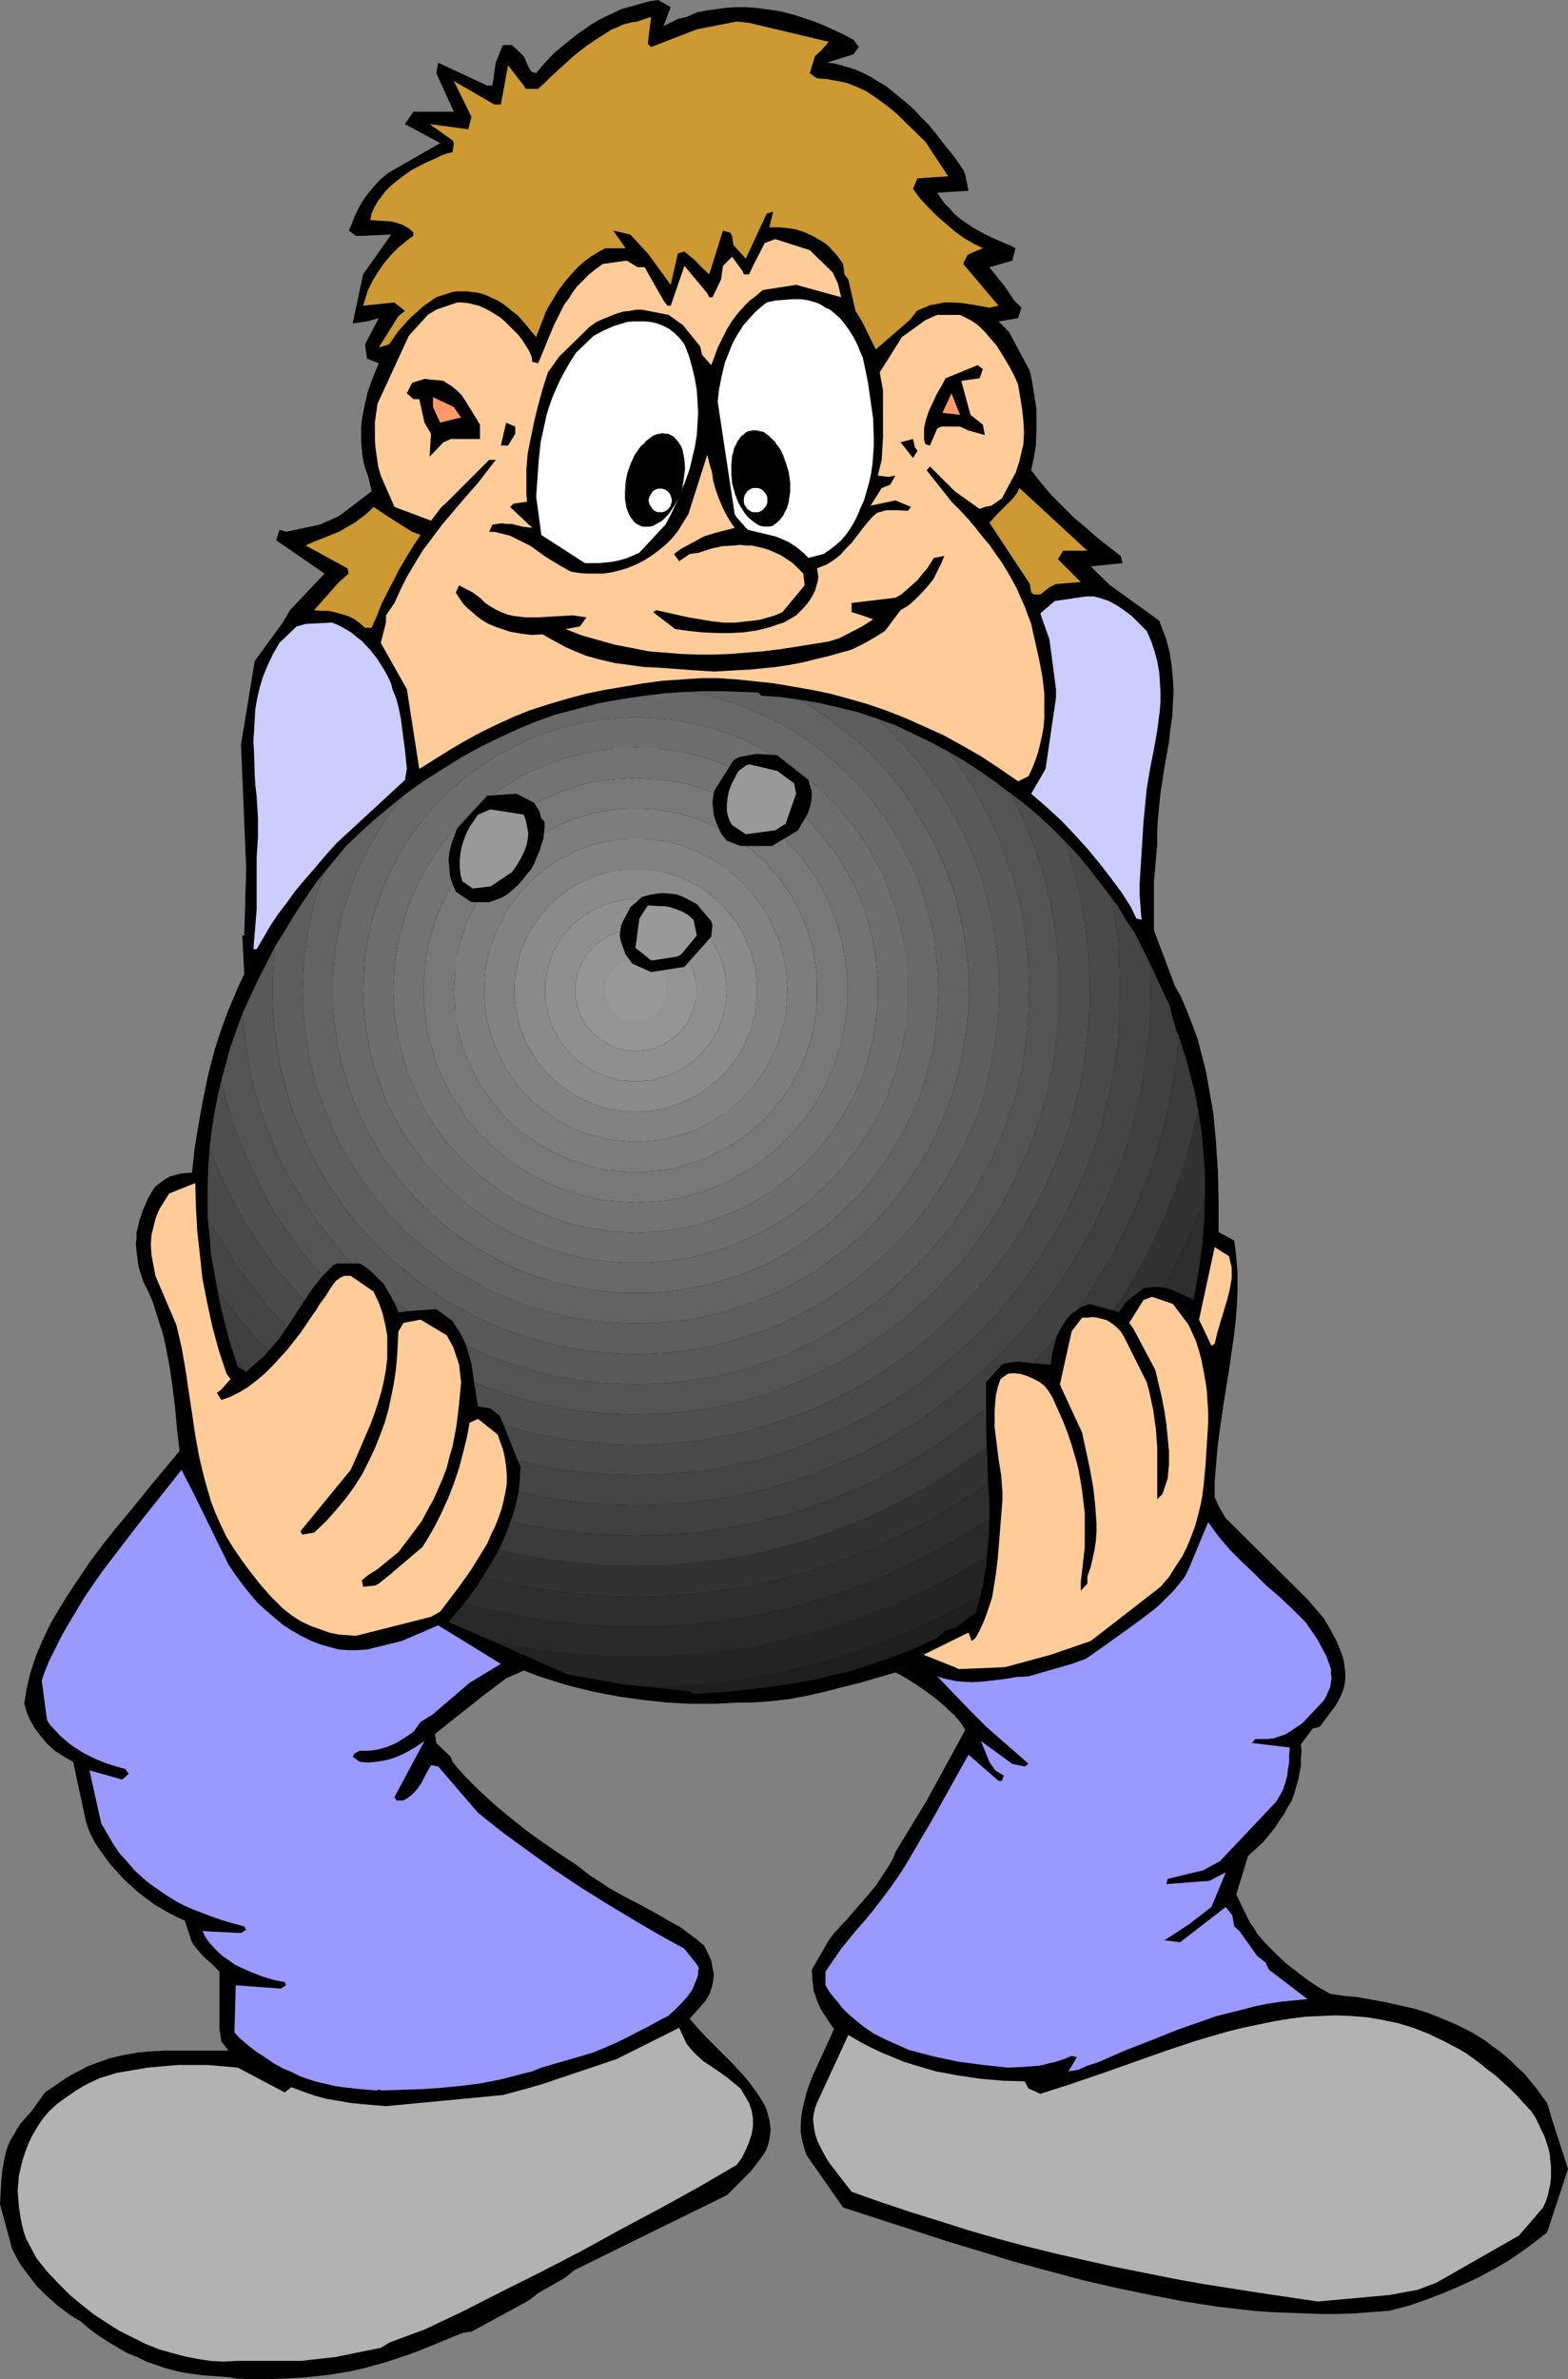<?xml version="1.0" encoding="UTF-8" standalone="no"?>
<svg
   version="1.0"
   width="102.647mm"
   height="155.711mm"
   id="svg73"
   sodipodi:docname="Bowler 23.wmf"
   xmlns:inkscape="http://www.inkscape.org/namespaces/inkscape"
   xmlns:sodipodi="http://sodipodi.sourceforge.net/DTD/sodipodi-0.dtd"
   xmlns="http://www.w3.org/2000/svg"
   xmlns:svg="http://www.w3.org/2000/svg">
  <rect width="100%" height="100%" fill="#808080" stroke="none"/>
  <sodipodi:namedview
     id="namedview73"
     pagecolor="#ffffff"
     bordercolor="#000000"
     borderopacity="0.25"
     inkscape:showpageshadow="2"
     inkscape:pageopacity="0.0"
     inkscape:pagecheckerboard="0"
     inkscape:deskcolor="#d1d1d1"
     inkscape:document-units="mm" />
  <defs
     id="defs1">
    <pattern
       id="WMFhbasepattern"
       patternUnits="userSpaceOnUse"
       width="6"
       height="6"
       x="0"
       y="0" />
  </defs>
  <path
     style="fill:#000000;fill-opacity:1;fill-rule:evenodd;stroke:none"
     d="m 57.038,588.03 -2.262,-0.162 -2.262,-0.162 -2.262,-0.162 -2.424,-0.323 -2.262,-0.323 -2.262,-0.485 -2.424,-0.646 -2.262,-0.808 -2.424,-0.808 -2.262,-1.131 -2.424,-0.97 -2.262,-1.293 -2.424,-1.454 -2.262,-1.454 -2.424,-1.778 -2.262,-1.939 -1.454,-0.808 -1.454,-0.97 -2.747,-2.101 -2.747,-2.424 L 9.049,565.407 6.948,562.66 5.979,561.368 5.009,560.075 4.201,558.62 3.555,557.328 2.908,556.035 2.585,554.742 0,545.208 l 0.162,-2.909 0.162,-2.909 0.323,-2.909 0.485,-2.747 0.323,-1.454 0.485,-1.454 0.646,-1.454 0.808,-1.293 0.808,-1.454 0.969,-1.454 1.293,-1.454 1.293,-1.454 3.393,-4.686 5.171,-3.555 1.939,-1.131 1.616,-0.808 1.777,-0.97 1.777,-0.646 1.777,-0.646 1.777,-0.646 3.393,-0.808 3.555,-0.646 3.393,-0.323 3.555,-0.162 h 3.555 2.585 9.533 l -1.777,-2.262 -0.485,-3.07 V 487.682 l -0.969,-0.97 -1.131,-1.131 -1.131,-0.97 -1.131,-1.131 -0.969,-1.131 -0.969,-1.131 -0.646,-1.131 -0.323,-1.131 -0.808,-2.424 -0.485,-1.454 -1.777,-0.808 -1.939,-0.97 -1.939,-1.131 -1.939,-1.131 -1.939,-1.454 -1.939,-1.454 -1.777,-1.616 -1.777,-1.616 -1.616,-1.778 -1.616,-1.778 -1.454,-1.939 -1.293,-1.778 -1.293,-1.939 -0.969,-1.939 -0.808,-1.939 -0.485,-1.778 -3.07,-14.22 -2.262,-1.293 -2.262,-1.454 -1.939,-1.778 -1.616,-1.939 -1.454,-1.939 -1.131,-1.939 -0.808,-1.939 -0.323,-1.131 -0.323,-0.97 0.323,-1.939 0.323,-1.939 0.485,-2.101 0.485,-1.939 1.293,-3.878 1.616,-3.878 1.939,-4.04 2.262,-3.878 2.424,-3.878 2.585,-3.878 2.747,-4.04 2.908,-3.878 3.07,-3.878 3.232,-3.878 6.302,-7.756 6.463,-7.756 -0.646,-5.494 -0.485,-5.333 -0.646,-5.333 -0.808,-5.332 -0.969,-5.009 -0.646,-2.747 -0.808,-2.424 -0.808,-2.585 -0.808,-2.585 -1.131,-2.585 -1.293,-2.585 -0.485,-1.616 -0.485,-1.454 -0.323,-1.616 -0.162,-1.454 -0.162,-1.454 -0.162,-1.454 0.162,-1.454 v -1.454 l 0.323,-1.293 0.323,-1.454 0.485,-1.454 0.485,-1.454 0.646,-1.454 0.646,-1.454 0.808,-1.454 0.969,-1.454 1.293,-0.97 1.131,-0.808 1.131,-0.646 1.131,-0.323 1.131,-0.323 0.969,-0.162 2.262,-0.162 0.646,-5.979 0.969,-5.979 1.131,-6.14 1.293,-6.302 1.616,-6.14 0.969,-3.07 1.131,-3.232 1.131,-3.07 1.293,-3.07 1.293,-3.07 1.454,-3.07 -0.485,-9.534 h 0.485 l 0.485,-16.482 -1.293,-30.702 3.393,-20.684 6.948,-9.534 1.777,-3.07 8.564,-9.049 -11.957,-8.241 0.808,-2.585 1.616,0.485 6.14,-1.293 2.262,-0.485 4.686,-2.101 8.079,-6.14 -0.808,-3.555 -0.646,-1.778 -0.485,-1.616 -0.323,-1.778 -0.162,-1.778 -0.162,-1.778 v -1.778 -1.778 l 0.162,-1.778 0.646,-3.393 0.808,-3.555 1.293,-3.555 1.454,-3.555 -2.908,-1.131 -0.485,-3.555 3.393,-6.464 -2.908,0.808 -3.555,0.485 2.585,-12.119 6.948,-9.857 -6.948,0.323 h -1.777 l -1.777,-1.293 0.808,-1.778 0.646,-1.778 0.969,-1.939 0.969,-1.778 1.293,-1.778 1.454,-1.778 1.616,-1.778 1.939,-1.616 12.927,-7.433 -8.725,-4.686 2.101,-3.07 h 2.262 7.756 l -4.363,-9.534 0.485,-2.585 12.119,5.656 h 1.293 l 0.808,-5.656 1.777,-4.363 h 2.262 l 2.908,2.747 1.293,2.909 0.646,0.97 1.131,0.323 1.616,-1.939 1.616,-1.778 1.616,-1.616 1.777,-1.454 3.393,-2.747 3.716,-2.585 1.939,-1.131 1.939,-0.97 1.777,-0.808 1.616,-0.808 1.777,-0.485 1.777,-0.485 3.393,-0.97 L 162.874,0 l 3.07,1.778 -1.777,4.686 3.555,-1.778 2.101,-0.485 2.585,-1.131 2.424,-0.485 2.424,-0.323 2.424,-0.323 2.424,-0.162 h 2.424 l 2.424,0.162 2.424,0.323 2.424,0.323 2.424,0.485 2.424,0.646 2.424,0.808 2.424,0.808 2.424,0.97 2.424,1.131 2.424,1.131 2.424,1.293 1.293,1.778 -1.293,1.778 -6.625,2.101 1.777,0.162 1.777,0.485 1.777,0.485 1.939,0.646 1.777,0.808 1.939,0.97 1.777,1.131 1.939,1.131 1.777,1.454 1.777,1.454 1.777,1.454 1.777,1.616 1.616,1.778 1.777,1.778 1.616,1.939 1.454,1.939 3.393,4.201 2.101,3.07 0.485,1.131 0.808,4.04 -7.756,0.485 0.969,1.454 0.969,1.293 1.131,1.131 1.131,1.293 1.131,0.97 1.293,0.97 2.424,1.616 2.585,1.454 2.747,1.293 2.585,1.131 1.293,0.485 1.131,0.646 -0.808,3.07 -5.655,1.616 3.878,4.848 2.262,3.393 0.969,0.97 0.808,0.808 -0.808,2.585 -4.847,0.808 2.585,2.585 5.171,9.695 0.646,3.07 0.485,3.232 0.485,3.07 v 3.07 2.909 l -0.162,3.07 -0.485,3.07 -0.646,3.07 2.424,3.07 2.585,3.07 2.747,2.747 2.747,2.747 2.908,2.424 2.908,2.585 5.817,4.525 0.485,1.778 -7.918,0.808 4.847,4.686 12.119,8.726 1.777,4.686 0.808,3.232 0.485,3.07 0.323,3.232 0.162,3.232 -0.162,3.07 -0.162,3.232 -0.485,3.232 -0.323,3.07 -1.131,6.302 -0.969,6.302 -0.323,3.232 -0.323,3.232 -0.162,3.07 v 3.232 l -0.808,9.049 v 9.211 2.909 l 5.171,13.735 1.293,2.262 1.616,3.717 1.454,3.717 1.293,3.555 0.969,3.717 0.969,3.717 0.646,3.555 0.646,3.717 0.646,3.717 0.323,3.555 0.323,3.555 0.485,7.272 0.162,7.433 v 7.433 l 3.878,2.101 0.485,4.04 0.323,4.04 v 4.04 l -0.162,4.04 -0.323,3.878 -0.485,4.04 -1.131,7.918 -1.293,7.918 -1.131,7.756 -0.485,4.04 -0.323,3.878 -0.323,4.04 v 3.878 l 1.293,2.747 1.454,2.424 20.198,20.037 4.04,4.686 1.616,2.747 1.454,2.747 0.646,1.454 0.485,1.293 0.485,1.293 0.323,1.293 0.162,1.293 0.162,1.454 v 1.293 l -0.162,1.454 -0.323,1.293 -0.485,1.293 -0.646,1.293 -0.808,1.454 -3.878,5.171 -1.777,0.485 -2.908,3.878 0.162,1.778 -0.162,1.778 v 1.778 l -0.323,1.616 -0.323,1.778 -0.485,1.616 -0.485,1.778 -0.646,1.778 -0.969,1.616 -0.969,1.778 -1.131,1.616 -1.131,1.778 -1.454,1.778 -1.454,1.778 -1.777,1.616 -1.939,1.778 -2.908,9.534 3.393,6.948 0.969,1.293 0.808,1.454 1.131,1.293 1.131,1.293 2.424,2.424 2.585,2.424 2.747,2.101 2.747,2.101 2.747,1.778 2.585,1.454 3.232,0.485 3.555,0.323 3.555,0.646 3.555,0.646 3.555,0.808 3.555,0.808 3.555,1.131 3.555,1.454 3.393,1.454 3.555,1.778 3.393,2.101 1.616,1.293 1.616,1.131 1.616,1.293 1.616,1.454 1.454,1.454 1.616,1.454 1.454,1.778 1.454,1.778 1.293,1.778 1.454,1.939 1.293,4.363 3.878,11.958 -5.171,15.674 -2.262,1.778 -2.101,1.616 -2.262,1.616 -2.101,1.454 -2.101,1.293 -2.262,1.293 -4.201,2.262 -4.201,1.939 -4.201,1.778 -4.201,1.616 -4.201,1.454 -4.847,1.293 -4.363,0.323 -4.201,0.323 -4.201,0.162 h -4.201 l -8.564,-0.323 -4.201,-0.162 -4.201,-0.323 -8.402,-0.97 -8.402,-1.293 -8.402,-1.616 -8.564,-1.778 -8.402,-1.939 -8.402,-2.262 -8.402,-2.262 -8.402,-2.585 -8.564,-2.585 -8.402,-2.747 -16.966,-5.494 -9.049,-12.927 -0.646,-1.939 -0.485,-1.939 -0.323,-1.939 v -1.939 l 0.162,-1.939 0.323,-1.939 0.485,-1.939 0.485,-1.939 0.646,-1.939 0.808,-2.101 1.777,-3.878 1.777,-3.878 1.777,-3.878 -2.585,-3.878 -0.808,-1.293 -0.646,-1.454 -0.485,-1.454 -0.485,-1.293 -0.162,-1.454 -0.162,-1.131 -0.162,-2.747 4.201,-7.272 1.293,-1.778 0.969,-0.97 0.808,-0.97 1.131,-1.131 0.969,-1.131 2.101,-2.424 2.262,-2.585 2.262,-2.747 1.777,-2.747 0.969,-1.454 0.808,-1.293 0.646,-1.293 0.485,-1.293 7.756,-12.766 9.533,-17.452 -0.485,-0.808 -0.646,-0.97 -0.808,-0.97 -0.808,-0.97 -1.131,-0.97 -0.969,-0.97 -2.424,-2.101 -2.424,-1.778 -2.585,-1.778 -2.585,-1.616 -1.131,-0.646 -1.293,-0.646 -8.887,2.585 -4.524,1.131 -4.363,1.131 -4.363,0.97 -4.363,0.808 -4.363,0.485 -4.363,0.323 h -3.555 l -5.979,0.323 h -5.979 l -5.817,-0.323 -5.979,-0.646 -5.817,-0.808 -5.979,-1.131 -5.979,-1.454 -2.747,-0.808 -3.07,-0.97 -2.908,-0.97 -2.908,-1.131 -4.363,1.939 -2.585,1.939 -2.585,1.939 -12.442,9.857 0.323,2.262 3.555,3.393 0.485,1.293 1.454,1.778 1.616,1.778 3.393,3.393 3.878,3.555 3.878,3.232 4.04,3.232 4.04,2.909 4.04,2.747 1.939,1.293 1.777,1.131 2.101,1.616 2.101,1.616 2.101,1.293 2.101,1.454 4.04,2.262 4.04,2.101 3.878,2.101 3.878,2.262 2.101,1.131 1.939,1.454 1.939,1.454 1.939,1.616 0.969,1.939 0.808,1.778 0.323,1.778 0.323,1.616 -0.162,1.616 -0.323,1.616 -0.646,1.778 -0.969,1.616 -3.878,4.363 1.939,2.262 2.101,2.262 4.524,4.525 2.101,2.101 2.101,2.262 1.939,2.262 1.777,2.424 1.454,2.262 0.646,1.131 0.485,1.131 0.323,1.293 0.323,1.131 0.162,1.131 0.162,1.293 -0.162,1.131 -0.162,1.293 -0.323,1.293 -0.485,1.293 -0.646,1.131 -0.969,1.293 -0.969,1.293 -1.131,1.454 -5.979,5.979 -37.81,18.583 -2.101,1.778 -6.786,3.878 -2.262,1.778 -14.219,7.756 -2.262,0.323 -9.856,4.04 -2.908,1.131 -2.908,0.97 -2.908,0.97 -2.908,0.808 -2.908,0.808 -2.747,0.646 -2.908,0.485 -2.908,0.485 -5.817,0.646 -5.655,0.323 -5.817,0.162 -5.817,-0.162 z"
     id="path1" />
  <path
     style="fill:#b2b2b2;fill-opacity:1;fill-rule:evenodd;stroke:none"
     d="m 58.331,583.99 -3.07,0.162 -3.07,-0.162 -3.232,-0.485 -3.232,-0.646 -3.07,-0.808 -3.393,-0.97 -3.232,-1.293 -3.232,-1.616 -3.232,-1.616 -3.07,-1.939 -3.232,-2.101 -3.07,-2.424 -2.908,-2.424 -2.908,-2.909 -2.747,-2.909 -2.585,-3.232 -2.585,-4.848 -0.646,-1.939 -0.485,-1.939 -0.323,-1.939 -0.323,-1.939 -0.162,-2.101 -0.162,-1.939 0.162,-1.939 0.162,-1.939 0.485,-2.101 0.485,-1.939 0.646,-1.939 0.808,-2.101 0.969,-1.939 1.131,-1.939 1.293,-1.939 1.616,-1.939 2.101,-1.939 2.262,-1.616 2.101,-1.454 2.101,-1.293 1.939,-0.97 2.101,-0.97 2.101,-0.646 2.101,-0.646 3.878,-0.646 3.716,-0.646 3.716,-0.323 3.716,-0.323 h 3.716 3.716 l 3.716,0.323 3.716,0.323 11.634,6.14 1.616,-1.293 3.07,1.131 2.747,0.97 3.07,0.808 2.908,0.485 2.747,0.485 3.07,0.323 5.817,0.485 28.923,-2.747 5.979,-1.616 3.878,-1.131 18.259,-6.14 15.512,-7.756 1.777,3.878 1.293,1.616 1.454,1.454 1.616,1.454 1.777,1.131 3.716,2.585 1.777,1.454 1.777,1.454 2.101,3.555 0.323,0.97 0.323,0.97 0.323,1.939 v 1.939 l -0.323,1.939 -0.646,1.939 -0.808,1.939 -0.969,1.939 -1.293,1.778 -9.695,5.656 -9.695,5.332 -9.695,5.171 -9.695,5.332 -9.695,5.009 -9.695,4.848 -9.533,4.848 -9.533,4.525 -4.847,1.778 -3.878,1.454 -2.101,1.293 -5.655,1.131 -5.494,1.131 -2.908,0.323 -2.908,0.323 -2.747,0.323 h -2.747 -3.07 -9.533 z"
     id="path2" />
  <path
     style="fill:#b2b2b2;fill-opacity:1;fill-rule:evenodd;stroke:none"
     d="m 326.072,569.286 -14.219,-2.101 -14.381,-2.262 -7.11,-1.293 -7.271,-1.454 -7.271,-1.454 -7.271,-1.616 -7.11,-1.616 -7.271,-1.778 -7.271,-1.939 -7.271,-2.101 -7.11,-2.262 -7.271,-2.262 -7.271,-2.424 -7.271,-2.585 -2.262,-2.909 -2.101,-2.747 -1.131,-1.454 -0.808,-1.293 -0.808,-1.454 -0.646,-1.293 -0.646,-1.293 -0.485,-1.454 -0.323,-1.293 -0.162,-1.293 -0.162,-1.454 0.162,-1.293 0.323,-1.454 0.485,-1.293 7.756,-16.805 2.747,1.616 2.747,1.454 2.747,1.293 2.747,1.131 2.747,1.131 2.585,0.808 2.747,0.808 2.747,0.808 2.747,0.485 2.585,0.485 5.494,0.808 5.494,0.485 5.494,0.162 0.969,1.778 2.908,1.293 7.594,-2.424 7.594,-2.585 7.756,-2.747 7.756,-2.747 7.756,-2.585 7.756,-2.262 3.878,-0.97 3.878,-0.808 3.878,-0.808 3.878,-0.646 3.878,-0.485 3.878,-0.162 3.716,-0.162 3.878,0.162 3.878,0.323 3.716,0.646 3.878,0.808 3.716,1.131 3.716,1.454 3.716,1.778 3.716,1.939 1.939,1.131 1.777,1.293 1.777,1.293 1.777,1.454 1.939,1.454 1.777,1.616 1.777,1.616 1.777,1.778 1.777,1.939 1.777,1.939 0.969,1.454 0.808,1.616 0.646,1.454 0.808,1.616 0.485,1.454 0.485,1.454 0.323,1.454 0.162,1.616 0.162,1.454 v 1.454 1.454 l -0.162,1.454 -0.323,1.454 -0.323,1.454 -0.485,1.454 -0.646,1.454 -5.979,6.948 -20.359,11.635 -4.686,1.778 -6.948,1.293 z"
     id="path3" />
  <path
     style="fill:#9999ff;fill-opacity:1;fill-rule:evenodd;stroke:none"
     d="m 93.394,517.092 -4.201,-0.323 -4.363,-0.485 -2.101,-0.323 -2.101,-0.485 -2.101,-0.485 -2.101,-0.646 -2.262,-0.808 -1.939,-0.97 -2.262,-0.97 -2.101,-1.131 -2.101,-1.454 -2.262,-1.454 -2.101,-1.616 -2.262,-1.939 -1.131,-1.293 0.323,-11.635 11.149,0.808 1.293,-0.808 -0.323,-0.808 -2.585,-0.485 -2.747,-0.808 -2.908,-1.131 -2.908,-1.293 -1.293,-0.646 -1.293,-0.97 -1.454,-0.97 -1.131,-0.97 -1.131,-1.131 -1.131,-1.293 -0.969,-1.293 -0.808,-1.616 9.533,0.485 1.293,-0.808 -0.485,-0.808 -4.04,-1.131 -2.101,-0.646 -2.262,-0.808 -2.101,-0.808 -2.101,-0.808 -2.262,-0.97 -2.101,-1.131 -2.101,-1.293 -2.101,-1.454 -2.101,-1.454 -1.939,-1.616 -1.939,-1.778 -1.777,-2.101 -1.939,-2.101 -1.616,-2.424 -2.908,-5.009 -2.908,-13.089 8.079,2.262 0.808,-0.646 0.808,-0.808 -0.808,-1.131 -2.262,-0.646 -2.585,-0.808 -2.747,-1.131 -2.585,-1.293 -2.585,-1.616 -1.293,-0.97 -1.131,-0.97 -1.131,-0.97 -1.131,-1.293 -1.131,-1.131 -0.808,-1.293 -1.293,-9.695 0.485,-1.616 1.293,-3.232 1.616,-3.232 1.616,-3.232 1.777,-3.07 1.939,-3.232 1.939,-3.232 2.101,-3.07 2.262,-3.232 4.686,-6.14 4.847,-6.302 5.009,-6.302 5.009,-6.302 3.07,5.979 8.564,17.452 1.616,2.424 1.777,2.424 1.777,2.262 1.939,2.262 2.101,1.939 2.101,1.778 2.101,1.778 2.262,1.454 2.262,1.293 2.262,1.131 2.424,0.97 2.262,0.646 2.424,0.646 2.262,0.162 h 2.262 l 2.424,-0.162 8.564,-2.101 9.049,-3.878 15.512,9.534 -7.756,4.686 -9.049,7.756 -3.07,1.939 -1.777,2.424 -2.101,1.454 -2.101,1.293 -1.131,0.485 -1.131,0.485 -1.131,0.323 -1.131,0.323 -2.262,0.323 h -2.262 l -1.293,0.646 -0.485,0.808 1.777,1.293 1.939,0.162 1.939,-0.162 2.101,-0.323 1.939,-0.485 2.101,-0.808 1.939,-0.97 1.939,-1.131 2.101,-1.454 -7.433,13.897 0.485,0.808 h 1.777 l 0.808,-0.485 1.131,-0.808 0.808,-0.808 0.808,-0.97 0.808,-1.131 1.131,-2.262 1.293,-2.262 1.777,0.323 9.856,11.473 6.302,5.009 6.463,4.686 6.302,4.525 6.302,4.201 6.463,4.04 6.463,3.878 6.302,3.717 6.463,3.555 3.07,3.878 0.485,0.808 v 0.162 l -0.162,0.808 v 0.808 l -0.323,0.97 -0.323,0.808 -0.808,1.939 -1.293,1.778 -1.454,1.616 -1.616,1.616 -1.616,1.454 -1.939,0.97 -2.908,1.616 -2.908,1.454 -2.747,1.454 -2.747,1.293 -2.585,1.131 -2.747,1.131 -2.747,0.808 -2.747,0.808 v 0 l -7.271,2.101 -2.424,0.97 -2.585,0.646 -5.009,1.293 -4.847,0.97 -5.009,0.646 -5.009,0.485 -4.847,0.323 -5.009,0.162 -5.009,0.162 v -0.162 h -0.808 z"
     id="path4" />
  <path
     style="fill:#9999ff;fill-opacity:1;fill-rule:evenodd;stroke:none"
     d="m 264.347,512.405 2.101,-3.555 -1.293,-0.323 -1.939,0.808 -1.939,0.646 -2.101,0.485 -1.939,0.485 -2.101,0.162 -1.939,0.162 -3.878,0.162 -2.908,-0.323 -3.07,-0.323 -6.14,-0.808 -3.07,-0.646 -3.07,-0.646 -3.07,-0.808 -3.07,-0.808 -2.908,-1.293 -2.908,-1.293 -2.908,-1.454 -2.585,-1.778 -2.585,-2.101 -1.293,-1.131 -1.293,-1.293 -0.969,-1.293 -1.131,-1.293 -1.131,-1.454 -0.969,-1.616 V 487.682 l 3.878,-5.656 3.555,-4.363 2.262,-2.585 2.262,-2.747 2.101,-2.747 1.939,-2.585 1.939,-2.747 1.777,-2.747 3.232,-5.494 3.232,-5.494 6.14,-10.988 3.07,-5.494 7.433,6.464 h 0.808 l 0.485,-1.293 -2.101,-1.293 -1.454,-2.101 -2.101,-5.171 7.756,5.656 3.07,0.646 0.969,-0.646 -10.503,-9.211 -3.878,-3.878 -8.241,-8.564 1.454,0.485 1.454,0.323 1.454,0.323 1.454,0.162 2.747,0.162 2.747,-0.162 2.747,-0.323 2.747,-0.323 2.908,-0.485 2.908,-0.162 10.664,-3.07 3.555,-1.293 3.232,-2.262 1.616,-1.131 1.777,-1.293 3.393,-2.424 3.555,-2.585 3.393,-2.585 1.616,-1.454 1.616,-1.616 1.454,-1.454 1.454,-1.778 1.293,-1.616 0.969,-1.939 4.847,-11.635 2.585,3.555 2.747,3.232 3.07,3.07 3.07,2.909 3.07,3.07 3.232,2.747 3.232,3.07 3.07,3.07 1.454,2.101 1.454,2.101 1.131,2.101 1.131,2.101 0.808,2.262 0.323,0.97 v 1.131 l 0.162,1.131 -0.162,0.97 -0.162,1.131 -0.485,1.131 -0.485,1.131 -0.646,1.131 -5.332,5.656 -1.454,0.97 -1.454,0.97 -1.293,0.808 -1.454,0.485 -1.454,0.485 -1.454,0.162 h -1.454 -1.616 l -0.808,0.97 9.372,1.131 -0.162,1.939 v 1.778 l -0.323,1.778 -0.162,1.616 -0.485,1.616 -0.485,1.616 -0.808,1.454 -0.969,1.616 -13.896,14.705 -4.201,2.262 -8.725,2.101 -0.323,1.293 10.664,-0.808 4.04,-2.101 -3.555,8.564 -5.655,4.363 -5.979,3.878 3.878,0.485 11.311,-8.726 1.616,2.101 0.485,2.747 1.293,1.131 4.363,6.14 2.101,1.616 0.808,1.778 9.533,7.272 v 0 l -3.232,0.323 -3.232,0.323 -3.232,0.485 -3.232,0.646 -3.07,0.808 -3.232,0.808 -3.232,0.808 -3.232,1.131 -6.463,2.262 -6.463,2.585 -6.625,2.585 -6.625,2.909 -2.585,0.808 -2.101,0.97 z"
     id="path5" />
  <path
     style="fill:#1f1f1f;fill-opacity:1;fill-rule:evenodd;stroke:none"
     d="m 159.966,417.228 10.664,1.131 0.969,0.646 7.594,-0.485 7.433,-0.808 7.594,-0.97 3.716,-0.646 3.716,-0.646 3.878,-0.97 3.716,-0.808 3.716,-1.131 3.878,-1.293 3.716,-1.293 3.878,-1.454 3.716,-1.616 3.716,-1.778 2.101,-1.778 2.585,-0.808 2.262,-1.778 2.585,-1.778 0.646,-2.101 0.485,-2.101 -3.07,1.778 -7.594,3.878 -7.594,3.393 -7.756,3.07 -8.079,2.747 -8.079,2.262 -8.241,1.939 -8.564,1.616 -8.564,1.131 -8.887,0.485 z"
     id="path6" />
  <path
     style="fill:#242424;fill-opacity:1;fill-rule:evenodd;stroke:none"
     d="m 159.966,417.228 -5.171,-0.485 -14.381,-2.585 -18.259,-8.08 1.939,0.485 8.079,1.454 8.241,0.97 8.402,0.646 8.402,0.323 8.564,-0.323 8.402,-0.646 8.241,-0.97 8.079,-1.454 8.079,-1.939 7.756,-2.101 7.594,-2.747 7.433,-2.909 7.433,-3.232 6.948,-3.717 6.948,-3.878 1.454,-0.97 -0.162,2.424 -0.485,2.424 -0.323,2.424 -0.646,2.424 -3.07,1.778 -7.594,3.878 -7.594,3.393 -7.756,3.07 -8.079,2.747 -8.079,2.262 -8.241,1.939 -8.564,1.616 -8.564,1.131 -8.887,0.485 z"
     id="path7" />
  <path
     style="fill:#292929;fill-opacity:1;fill-rule:evenodd;stroke:none"
     d="m 122.156,406.078 -11.149,-4.848 1.939,-2.424 1.939,-2.262 3.07,0.808 7.594,1.778 7.756,1.454 7.917,0.97 7.917,0.646 8.079,0.162 8.241,-0.162 7.917,-0.646 7.918,-0.97 7.756,-1.454 7.594,-1.778 7.433,-2.101 7.271,-2.424 7.11,-2.747 6.948,-3.232 6.786,-3.555 6.625,-3.717 5.979,-3.878 -0.162,4.686 -0.485,4.686 -1.454,0.97 -6.948,3.878 -6.948,3.717 -7.433,3.232 -7.433,2.909 -7.594,2.747 -7.756,2.101 -8.079,1.939 -8.079,1.454 -8.241,0.97 -8.402,0.646 -8.564,0.323 -8.402,-0.323 -8.402,-0.646 -8.241,-0.97 -8.079,-1.454 z"
     id="path8" />
  <path
     style="fill:#292929;fill-opacity:1;fill-rule:evenodd;stroke:none"
     d="m 295.694,319.627 -0.323,1.939 -0.485,-0.323 0.646,-1.293 z"
     id="path9" />
  <path
     style="fill:#2e2e2e;fill-opacity:1;fill-rule:evenodd;stroke:none"
     d="m 119.409,390.081 -0.969,1.616 -1.131,1.616 -2.424,3.232 3.07,0.808 7.594,1.778 7.756,1.454 7.917,0.97 7.917,0.646 8.079,0.162 8.241,-0.162 7.917,-0.646 7.918,-0.97 7.756,-1.454 7.594,-1.778 7.433,-2.101 7.271,-2.424 7.11,-2.747 6.948,-3.232 6.786,-3.555 6.625,-3.717 5.979,-3.878 v -4.363 l -0.323,-4.525 -3.393,2.424 -6.14,3.878 -6.302,3.717 -6.463,3.232 -6.625,3.07 -6.786,2.585 -6.948,2.424 -6.948,2.101 -7.271,1.616 -7.433,1.293 -7.433,0.97 -7.594,0.646 -7.918,0.162 -7.594,-0.162 -7.594,-0.646 -7.594,-0.97 -7.433,-1.293 -7.11,-1.616 z"
     id="path10" />
  <path
     style="fill:#2e2e2e;fill-opacity:1;fill-rule:evenodd;stroke:none"
     d="m 295.694,319.627 0.969,-5.817 0.808,-5.979 0.485,-5.817 0.162,-5.979 -0.162,0.485 -2.585,6.787 -3.07,6.625 -3.232,6.464 -1.293,2.101 0.969,0.162 1.131,0.323 0.969,0.485 1.131,0.485 2.908,1.293 0.646,-1.293 z"
     id="path11" />
  <path
     style="fill:#323232;fill-opacity:1;fill-rule:evenodd;stroke:none"
     d="m 123.448,383.294 -1.939,3.393 -2.101,3.393 0.485,0.162 7.11,1.616 7.433,1.293 7.594,0.97 7.594,0.646 7.594,0.162 7.918,-0.162 7.594,-0.646 7.433,-0.97 7.433,-1.293 7.271,-1.616 6.948,-2.101 6.948,-2.424 6.786,-2.585 6.625,-3.07 6.463,-3.232 6.302,-3.717 6.14,-3.878 3.393,-2.424 -0.162,-4.525 -0.162,-4.525 -1.777,1.293 -5.494,4.04 -5.817,3.717 -5.979,3.393 -6.14,3.232 -6.302,2.747 -6.463,2.585 -6.625,2.262 -6.625,1.778 -6.948,1.778 -6.948,1.131 -7.11,0.808 -7.271,0.646 -7.433,0.162 -7.271,-0.162 -7.271,-0.646 -7.11,-0.808 -6.948,-1.131 z"
     id="path12" />
  <path
     style="fill:#323232;fill-opacity:1;fill-rule:evenodd;stroke:none"
     d="m 298.118,296.035 v -5.333 l -0.323,-5.332 -0.485,-5.171 -0.808,-5.333 -1.454,5.656 -1.777,6.787 -2.262,6.625 -2.585,6.464 -2.908,6.302 -3.07,6.14 -3.393,5.979 -3.555,5.332 1.293,0.485 1.777,-2.585 4.363,-3.393 2.424,-0.323 h 1.293 l 1.131,0.162 1.293,-2.101 3.232,-6.464 3.07,-6.625 2.585,-6.787 z"
     id="path13" />
  <path
     style="fill:#3b3b3b;fill-opacity:1;fill-rule:evenodd;stroke:none"
     d="m 126.357,376.184 -0.646,1.778 -0.646,1.778 -1.616,3.555 v 0 l 5.171,1.293 6.948,1.131 7.11,0.808 7.271,0.646 7.271,0.162 7.433,-0.162 7.271,-0.646 7.11,-0.808 6.948,-1.131 6.948,-1.778 6.625,-1.778 6.625,-2.262 6.463,-2.585 6.302,-2.747 6.14,-3.232 5.979,-3.393 5.817,-3.717 5.494,-4.04 1.777,-1.293 -0.162,-4.686 v -4.686 l -0.969,0.646 -5.171,4.04 -5.171,3.717 -5.494,3.555 -5.655,3.232 -5.817,3.07 -5.979,2.585 -6.14,2.424 -6.14,2.262 -6.463,1.616 -6.463,1.616 -6.625,1.131 -6.786,0.97 -6.786,0.323 -7.11,0.323 -6.948,-0.323 -6.786,-0.323 -6.625,-0.97 -6.786,-1.131 z"
     id="path14" />
  <path
     style="fill:#3b3b3b;fill-opacity:1;fill-rule:evenodd;stroke:none"
     d="m 60.916,339.341 -2.101,-1.293 -0.323,-0.808 -0.162,-0.808 z"
     id="path15" />
  <path
     style="fill:#3b3b3b;fill-opacity:1;fill-rule:evenodd;stroke:none"
     d="m 291.655,256.284 0.323,0.97 1.454,4.525 1.131,4.363 1.131,4.363 0.808,4.363 -1.454,5.656 -1.777,6.787 -2.262,6.625 -2.585,6.464 -2.908,6.302 -3.07,6.14 -3.393,5.979 -3.555,5.332 -5.979,-1.616 -2.101,0.808 -0.646,0.485 2.262,-3.393 3.555,-5.494 3.232,-5.656 3.07,-5.979 2.585,-5.817 2.424,-6.14 2.262,-6.302 1.777,-6.302 1.454,-6.625 1.131,-6.464 0.969,-6.948 z"
     id="path16" />
  <path
     style="fill:#3b3b3b;fill-opacity:1;fill-rule:evenodd;stroke:none"
     d="m 261.439,330.454 -0.485,1.939 -0.485,1.778 -0.323,1.778 -0.162,1.616 -4.201,-0.323 h -0.162 l 1.454,-1.616 4.201,-4.848 z"
     id="path17" />
  <path
     style="fill:#404040;fill-opacity:1;fill-rule:evenodd;stroke:none"
     d="m 128.296,369.074 -0.808,3.555 -0.485,1.778 -0.646,1.778 3.716,0.97 6.786,1.131 6.625,0.97 6.786,0.323 6.948,0.323 7.11,-0.323 6.786,-0.323 6.786,-0.97 6.625,-1.131 6.463,-1.616 6.463,-1.616 6.14,-2.262 6.14,-2.424 5.979,-2.585 5.817,-3.07 5.655,-3.232 5.494,-3.555 5.171,-3.717 5.171,-4.04 0.969,-0.646 v -6.464 l 3.878,-4.363 0.808,-0.323 3.232,-0.485 3.716,0.485 1.454,-1.616 4.201,-4.848 0.162,-0.323 0.969,-1.778 1.131,-1.778 0.646,-0.97 0.808,-0.808 0.808,-0.646 0.969,-0.646 2.262,-3.393 3.555,-5.494 3.232,-5.656 3.07,-5.979 2.585,-5.817 2.424,-6.14 2.262,-6.302 1.777,-6.302 1.454,-6.625 1.131,-6.464 0.969,-6.948 0.162,-2.424 -0.646,-1.454 -1.131,-4.04 -0.485,-2.101 -1.777,-3.717 h -2.908 l -0.162,-6.625 v 0 l 3.07,6.625 h -2.908 l -0.162,6.625 -0.485,6.464 -0.969,6.302 -0.969,6.302 -1.454,6.14 -1.616,5.979 -2.101,5.979 -2.262,5.817 -2.585,5.494 -2.747,5.494 -3.232,5.332 -3.232,5.333 -3.555,4.848 -3.716,4.848 -4.04,4.686 -4.201,4.363 -4.524,4.201 -4.524,4.04 -4.847,3.717 -5.009,3.717 -5.171,3.232 -5.332,3.07 -5.494,2.909 -5.655,2.424 -5.655,2.424 -5.979,1.939 -5.979,1.778 -6.14,1.293 -6.302,1.131 -6.463,0.808 -6.463,0.485 -6.625,0.162 -6.463,-0.162 -6.463,-0.485 -6.463,-0.808 -6.14,-1.131 z"
     id="path18" />
  <path
     style="fill:#404040;fill-opacity:1;fill-rule:evenodd;stroke:none"
     d="m 60.916,339.341 1.454,-1.293 1.454,-1.293 1.454,-1.293 1.131,-1.293 -3.393,-3.555 -4.04,-4.686 -3.716,-4.848 -1.454,-1.939 0.808,4.201 1.131,4.363 1.131,4.363 1.454,4.363 z"
     id="path19" />
  <path
     style="fill:#454545;fill-opacity:1;fill-rule:evenodd;stroke:none"
     d="m 128.296,369.074 0.323,-3.232 0.162,-3.07 -0.646,-1.454 5.009,1.131 5.817,1.131 6.14,0.646 5.979,0.485 6.14,0.162 6.302,-0.162 6.14,-0.485 5.979,-0.646 5.817,-1.131 5.817,-1.293 5.817,-1.616 5.494,-1.939 5.332,-2.262 5.332,-2.262 5.171,-2.747 5.009,-2.909 4.847,-3.07 4.686,-3.232 4.524,-3.717 4.363,-3.717 4.201,-3.878 4.04,-4.201 3.716,-4.363 3.555,-4.525 3.232,-4.686 3.232,-5.009 2.908,-4.848 2.585,-5.333 2.424,-5.332 2.101,-5.333 1.939,-5.494 1.616,-5.656 1.293,-5.979 1.131,-5.817 0.808,-5.979 0.323,-6.14 0.162,-6.14 h 7.594 l -0.162,-6.625 v 0 l -3.878,-7.756 -1.616,-2.262 -2.585,-4.363 -0.808,-0.97 -0.646,-0.97 0.808,4.686 0.808,5.979 0.323,5.979 0.162,6.302 h 7.594 l -0.162,6.625 -0.485,6.464 -0.969,6.302 -0.969,6.302 -1.454,6.14 -1.616,5.979 -2.101,5.979 -2.262,5.817 -2.585,5.494 -2.747,5.494 -3.232,5.332 -3.232,5.333 -3.555,4.848 -3.716,4.848 -4.04,4.686 -4.201,4.363 -4.524,4.201 -4.524,4.04 -4.847,3.717 -5.009,3.717 -5.171,3.232 -5.332,3.07 -5.494,2.909 -5.655,2.424 -5.655,2.424 -5.979,1.939 -5.979,1.778 -6.14,1.293 -6.302,1.131 -6.463,0.808 -6.463,0.485 -6.625,0.162 -6.463,-0.162 -6.463,-0.485 -6.463,-0.808 -6.14,-1.131 z"
     id="path20" />
  <path
     style="fill:#454545;fill-opacity:1;fill-rule:evenodd;stroke:none"
     d="m 66.41,334.17 1.293,-1.454 1.293,-1.454 2.101,-3.07 -2.585,-2.585 -3.716,-4.363 -3.555,-4.525 -3.393,-4.686 -3.07,-5.009 -2.908,-4.848 -0.485,-0.808 0.485,4.525 0.323,4.363 0.808,4.363 0.808,4.525 1.454,1.939 3.716,4.848 4.04,4.686 z"
     id="path21" />
  <path
     style="fill:#4a4a4a;fill-opacity:1;fill-rule:evenodd;stroke:none"
     d="m 124.579,352.43 3.555,8.888 5.009,1.131 5.817,1.131 6.14,0.646 5.979,0.485 6.14,0.162 6.302,-0.162 6.14,-0.485 5.979,-0.646 5.817,-1.131 5.817,-1.293 5.817,-1.616 5.494,-1.939 5.332,-2.262 5.332,-2.262 5.171,-2.747 5.009,-2.909 4.847,-3.07 4.686,-3.232 4.524,-3.717 4.363,-3.717 4.201,-3.878 4.04,-4.201 3.716,-4.363 3.555,-4.525 3.232,-4.686 3.232,-5.009 2.908,-4.848 2.585,-5.333 2.424,-5.332 2.101,-5.333 1.939,-5.494 1.616,-5.656 1.293,-5.979 1.131,-5.817 0.808,-5.979 0.323,-6.14 0.162,-6.14 h -7.433 l -0.162,-5.817 -0.485,-5.656 -0.646,-5.656 -0.969,-5.494 -1.293,-5.494 -1.454,-5.333 -1.293,-3.555 v 0 l 3.232,3.393 2.908,3.555 2.747,3.555 2.747,3.555 0.808,4.686 0.808,5.979 0.323,5.979 0.162,6.302 h -7.433 l -0.162,5.817 -0.485,5.656 -0.646,5.656 -0.969,5.656 -1.293,5.333 -1.454,5.333 -1.777,5.171 -2.101,5.171 -2.262,5.009 -2.424,4.686 -2.747,4.848 -2.908,4.525 -3.07,4.363 -3.393,4.201 -3.555,4.201 -3.716,3.878 -3.878,3.717 -4.04,3.555 -4.201,3.232 -4.524,3.232 -4.524,2.909 -4.686,2.747 -4.847,2.424 -4.847,2.262 -5.171,1.939 -5.171,1.778 -5.494,1.616 -5.332,1.131 -5.655,1.131 -5.494,0.646 -5.817,0.485 -5.817,0.162 -5.655,-0.162 -5.655,-0.485 -5.655,-0.646 -5.655,-1.131 -5.332,-1.131 z"
     id="path22" />
  <path
     style="fill:#4a4a4a;fill-opacity:1;fill-rule:evenodd;stroke:none"
     d="m 71.096,328.192 4.201,-6.464 -1.131,-1.131 -3.555,-4.201 -3.393,-4.201 -3.07,-4.363 -2.908,-4.525 -2.747,-4.848 -2.424,-4.686 -2.262,-5.009 -1.939,-4.848 -0.323,4.363 -0.162,4.363 v 4.363 4.363 l 0.485,0.808 2.908,4.848 3.07,5.009 3.393,4.686 3.555,4.525 3.716,4.363 z"
     id="path23" />
  <path
     style="fill:#4f4f4f;fill-opacity:1;fill-rule:evenodd;stroke:none"
     d="m 124.579,352.43 -0.969,-2.262 -2.262,-1.778 -3.07,-0.485 -0.485,-2.909 -0.485,-3.07 3.878,1.616 5.009,1.616 4.847,1.454 5.171,1.131 5.009,0.97 5.332,0.646 5.332,0.323 5.332,0.162 5.494,-0.162 5.332,-0.323 5.171,-0.646 5.171,-0.97 5.171,-1.131 5.009,-1.454 4.847,-1.616 4.686,-1.939 4.686,-2.101 4.524,-2.262 4.363,-2.585 4.201,-2.747 4.201,-2.909 3.878,-3.07 3.878,-3.393 3.716,-3.393 3.393,-3.717 3.393,-3.717 3.07,-4.04 2.747,-4.04 2.908,-4.201 2.424,-4.525 2.262,-4.525 2.101,-4.686 1.939,-4.686 1.616,-4.848 1.454,-4.848 1.131,-5.171 0.969,-5.171 0.646,-5.333 0.485,-5.333 v -5.332 h 7.594 l -0.162,-5.817 -0.485,-5.656 -0.646,-5.656 -0.969,-5.494 -1.293,-5.494 -1.454,-5.333 -1.293,-3.555 v 0 l -3.555,-3.555 -3.716,-3.393 -2.908,-2.424 -3.07,-2.262 v -0.162 l 1.616,3.232 2.101,4.686 1.939,4.848 1.616,4.848 1.454,5.009 1.131,5.009 0.969,5.171 0.646,5.332 0.485,5.171 v 5.494 h 7.594 l -0.162,5.817 -0.485,5.656 -0.646,5.656 -0.969,5.656 -1.293,5.333 -1.454,5.333 -1.777,5.171 -2.101,5.171 -2.262,5.009 -2.424,4.686 -2.747,4.848 -2.908,4.525 -3.07,4.363 -3.393,4.201 -3.555,4.201 -3.716,3.878 -3.878,3.717 -4.04,3.555 -4.201,3.232 -4.524,3.232 -4.524,2.909 -4.686,2.747 -4.847,2.424 -4.847,2.262 -5.171,1.939 -5.171,1.778 -5.494,1.616 -5.332,1.131 -5.655,1.131 -5.494,0.646 -5.817,0.485 -5.817,0.162 -5.655,-0.162 -5.655,-0.485 -5.655,-0.646 -5.655,-1.131 -5.332,-1.131 z"
     id="path24" />
  <path
     style="fill:#4f4f4f;fill-opacity:1;fill-rule:evenodd;stroke:none"
     d="m 75.297,321.728 2.101,-3.07 2.424,-3.07 -0.162,-0.162 -3.393,-3.717 -3.07,-4.04 -2.908,-4.04 -2.747,-4.201 -2.424,-4.525 -2.262,-4.525 -2.101,-4.686 -1.939,-4.686 -1.777,-4.848 -1.293,-4.848 -0.969,-4.201 -0.969,4.201 -0.808,4.363 -0.646,4.04 -0.485,4.201 1.939,4.848 2.262,5.009 2.424,4.686 2.747,4.848 2.908,4.525 3.07,4.363 3.393,4.201 3.555,4.201 z"
     id="path25" />
  <path
     style="fill:#545454;fill-opacity:1;fill-rule:evenodd;stroke:none"
     d="m 115.369,332.878 0.646,2.262 0.646,2.262 0.323,2.262 0.323,2.262 3.878,1.616 5.009,1.616 4.847,1.454 5.171,1.131 5.009,0.97 5.332,0.646 5.332,0.323 5.332,0.162 5.494,-0.162 5.332,-0.323 5.171,-0.646 5.171,-0.97 5.171,-1.131 5.009,-1.454 4.847,-1.616 4.686,-1.939 4.686,-2.101 4.524,-2.262 4.363,-2.585 4.201,-2.747 4.201,-2.909 3.878,-3.07 3.878,-3.393 3.716,-3.393 3.393,-3.717 3.393,-3.717 3.07,-4.04 2.747,-4.04 2.908,-4.201 2.424,-4.525 2.262,-4.525 2.101,-4.686 1.939,-4.686 1.616,-4.848 1.454,-4.848 1.131,-5.171 0.969,-5.171 0.646,-5.333 0.485,-5.333 v -5.332 h -7.433 l -0.162,-5.009 -0.323,-4.848 -0.646,-5.009 -0.808,-4.848 -0.969,-4.686 -1.454,-4.525 -1.616,-4.686 -1.616,-4.201 -1.939,-4.525 -2.262,-4.04 -2.262,-4.201 -2.585,-4.04 -2.747,-3.717 -0.485,-0.646 3.878,2.262 3.716,2.424 3.878,2.747 3.878,2.909 v -0.162 l 1.616,3.232 2.101,4.686 1.939,4.848 1.616,4.848 1.454,5.009 1.131,5.009 0.969,5.171 0.646,5.332 0.485,5.171 v 5.494 h -7.433 l -0.162,5.009 -0.323,5.009 -0.646,4.848 -0.808,4.848 -0.969,4.686 -1.454,4.686 -1.616,4.363 -1.616,4.363 -1.939,4.363 -2.262,4.201 -2.262,4.04 -2.585,4.04 -2.747,3.878 -2.908,3.555 -3.07,3.555 -3.232,3.393 -3.232,3.232 -3.555,3.07 -3.716,2.909 -3.878,2.747 -4.04,2.424 -3.878,2.424 -4.201,2.101 -4.363,2.101 -4.363,1.616 -4.524,1.616 -4.686,1.293 -4.686,1.131 -4.686,0.808 -5.009,0.646 -4.847,0.323 -5.171,0.162 -5.009,-0.162 -4.847,-0.323 -4.847,-0.646 -4.847,-0.808 -4.686,-1.131 -4.686,-1.293 -4.524,-1.616 -4.363,-1.616 z"
     id="path26" />
  <path
     style="fill:#545454;fill-opacity:1;fill-rule:evenodd;stroke:none"
     d="m 100.988,324.313 -2.424,0.323 -0.485,-1.454 -0.808,-1.454 1.777,1.293 z"
     id="path27" />
  <path
     style="fill:#545454;fill-opacity:1;fill-rule:evenodd;stroke:none"
     d="m 87.092,312.517 h -3.716 l -0.969,0.485 -2.585,2.585 -0.162,-0.162 -3.393,-3.717 -3.07,-4.04 -2.908,-4.04 -2.747,-4.201 -2.424,-4.525 -2.262,-4.525 -2.101,-4.686 -1.939,-4.686 -1.777,-4.848 -1.293,-4.848 -0.969,-4.201 1.131,-4.04 1.131,-4.201 1.454,-4.04 1.454,-4.04 0.485,4.201 0.646,4.848 0.808,4.848 0.969,4.686 1.454,4.686 1.454,4.363 1.777,4.363 1.939,4.363 2.101,4.201 2.424,4.04 2.585,4.04 2.747,3.878 2.908,3.555 2.908,3.555 z"
     id="path28" />
  <path
     style="fill:#595959;fill-opacity:1;fill-rule:evenodd;stroke:none"
     d="m 115.369,332.878 -0.646,-1.454 -0.808,-1.616 -0.969,-1.454 -0.969,-1.616 -4.04,-2.909 -6.948,0.485 -1.939,-1.293 -1.777,-1.293 -0.646,-1.293 -0.808,-1.293 -0.808,-1.454 -1.131,-1.131 -1.131,-1.131 -1.131,-1.131 -1.293,-0.97 -1.293,-0.808 h -1.939 l -1.939,-2.101 -2.908,-3.555 -2.908,-3.555 -2.747,-3.878 -2.585,-4.04 -2.424,-4.04 -2.101,-4.201 -1.939,-4.363 -1.777,-4.363 -1.454,-4.363 -1.454,-4.686 -0.969,-4.686 -0.808,-4.848 -0.646,-4.848 -0.485,-4.201 1.939,-4.201 1.939,-4.201 2.101,-4.04 2.101,-4.201 -0.162,1.616 -0.323,4.525 -0.162,4.686 0.162,4.686 0.323,4.525 0.646,4.525 0.646,4.525 1.131,4.201 1.131,4.363 1.454,4.201 1.616,3.878 1.777,4.04 1.939,3.878 2.101,3.717 2.424,3.717 2.585,3.555 2.585,3.393 2.908,3.232 2.908,3.07 3.07,3.07 3.393,2.747 3.393,2.747 3.393,2.424 3.716,2.424 3.716,2.101 3.878,1.939 4.04,1.939 4.04,1.616 4.201,1.293 4.363,1.293 4.363,1.131 4.363,0.646 4.363,0.646 4.686,0.323 4.524,0.162 4.686,-0.162 4.686,-0.323 4.363,-0.646 4.524,-0.646 4.363,-1.131 4.201,-1.293 4.201,-1.293 4.04,-1.616 4.04,-1.939 3.878,-1.939 3.716,-2.101 3.555,-2.424 3.555,-2.424 3.393,-2.747 3.232,-2.747 3.07,-3.07 3.07,-3.07 2.908,-3.232 2.585,-3.393 2.424,-3.555 2.424,-3.717 2.101,-3.717 2.101,-3.878 1.777,-4.04 1.616,-3.878 1.454,-4.201 1.131,-4.363 0.969,-4.201 0.808,-4.525 0.646,-4.525 0.323,-4.525 0.162,-4.686 h 7.433 l -0.162,-5.009 -0.323,-4.848 -0.646,-5.009 -0.808,-4.848 -0.969,-4.686 -1.454,-4.525 -1.616,-4.686 -1.616,-4.201 -1.939,-4.525 -2.262,-4.04 -2.262,-4.201 -2.585,-4.04 -2.747,-3.717 -0.485,-0.646 -4.524,-2.424 -4.363,-2.101 -4.363,-2.101 -4.524,-1.616 0.646,0.646 3.07,2.909 3.07,3.232 2.908,3.232 2.585,3.393 2.424,3.555 2.424,3.717 2.101,3.555 2.101,4.04 1.777,3.878 1.616,4.04 1.454,4.201 1.131,4.363 0.969,4.363 0.808,4.363 0.646,4.525 0.323,4.525 0.162,4.686 h 7.433 l -0.162,5.009 -0.323,5.009 -0.646,4.848 -0.808,4.848 -0.969,4.686 -1.454,4.686 -1.616,4.363 -1.616,4.363 -1.939,4.363 -2.262,4.201 -2.262,4.04 -2.585,4.04 -2.747,3.878 -2.908,3.555 -3.07,3.555 -3.232,3.393 -3.232,3.232 -3.555,3.07 -3.716,2.909 -3.878,2.747 -4.04,2.424 -3.878,2.424 -4.201,2.101 -4.363,2.101 -4.363,1.616 -4.524,1.616 -4.686,1.293 -4.686,1.131 -4.686,0.808 -5.009,0.646 -4.847,0.323 -5.171,0.162 -5.009,-0.162 -4.847,-0.323 -4.847,-0.646 -4.847,-0.808 -4.686,-1.131 -4.686,-1.293 -4.524,-1.616 -4.363,-1.616 z"
     id="path29" />
  <path
     style="fill:#5e5e5e;fill-opacity:1;fill-rule:evenodd;stroke:none"
     d="m 68.026,234.146 2.424,-3.878 2.424,-4.04 2.585,-3.878 2.747,-4.04 1.939,-2.424 -0.162,0.808 -1.454,3.717 -0.969,3.878 -0.969,4.04 -0.646,4.04 -0.646,4.201 -0.323,4.201 -0.162,4.201 0.162,4.201 0.323,4.201 0.646,4.201 0.646,4.04 0.969,4.04 0.969,3.878 1.454,3.878 1.454,3.717 1.616,3.555 1.777,3.555 1.939,3.393 2.101,3.393 2.424,3.232 2.424,3.07 2.585,3.07 2.747,2.909 2.747,2.747 3.07,2.424 3.07,2.424 3.232,2.424 3.393,2.101 3.555,1.939 3.393,1.939 3.716,1.616 3.716,1.454 3.878,1.293 3.878,1.131 4.04,0.97 4.04,0.646 4.04,0.485 4.201,0.323 4.201,0.162 4.363,-0.162 4.201,-0.323 4.04,-0.485 4.04,-0.646 4.04,-0.97 3.878,-1.131 3.878,-1.293 3.716,-1.454 3.716,-1.616 3.555,-1.939 3.393,-1.939 3.393,-2.101 3.07,-2.424 3.232,-2.424 3.07,-2.424 2.747,-2.747 2.747,-2.909 2.585,-3.07 2.424,-3.07 2.262,-3.232 2.101,-3.393 2.101,-3.393 1.777,-3.555 1.616,-3.555 1.454,-3.717 1.454,-3.878 0.969,-3.878 0.969,-4.04 0.646,-4.04 0.646,-4.201 0.323,-4.201 v -4.201 h 7.594 l -0.162,-4.686 -0.323,-4.525 -0.646,-4.525 -0.808,-4.363 -0.969,-4.363 -1.131,-4.363 -1.454,-4.201 -1.616,-4.04 -1.777,-3.878 -2.101,-4.04 -2.101,-3.555 -2.424,-3.717 -2.424,-3.555 -2.585,-3.393 -2.908,-3.232 -3.07,-3.232 -3.07,-2.909 -0.646,-0.646 -4.847,-1.616 -4.686,-1.131 -4.847,-1.131 -4.847,-0.808 2.262,1.293 3.393,2.262 3.07,2.262 3.232,2.424 3.07,2.585 2.747,2.747 2.747,2.909 2.585,2.909 2.424,3.07 2.262,3.393 2.101,3.393 2.101,3.393 1.777,3.555 1.616,3.555 1.454,3.878 1.454,3.717 0.969,3.878 0.969,4.04 0.646,4.04 0.646,4.201 0.323,4.201 v 4.201 h 7.594 l -0.162,4.686 -0.323,4.525 -0.646,4.525 -0.808,4.525 -0.969,4.201 -1.131,4.363 -1.454,4.201 -1.616,3.878 -1.777,4.04 -2.101,3.878 -2.101,3.717 -2.424,3.717 -2.424,3.555 -2.585,3.393 -2.908,3.232 -3.07,3.07 -3.07,3.07 -3.232,2.747 -3.393,2.747 -3.555,2.424 -3.555,2.424 -3.716,2.101 -3.878,1.939 -4.04,1.939 -4.04,1.616 -4.201,1.293 -4.201,1.293 -4.363,1.131 -4.524,0.646 -4.363,0.646 -4.686,0.323 -4.686,0.162 -4.524,-0.162 -4.686,-0.323 -4.363,-0.646 -4.363,-0.646 -4.363,-1.131 -4.363,-1.293 -4.201,-1.293 -4.04,-1.616 -4.04,-1.939 -3.878,-1.939 -3.716,-2.101 -3.716,-2.424 -3.393,-2.424 -3.393,-2.747 -3.393,-2.747 -3.07,-3.07 -2.908,-3.07 -2.908,-3.232 -2.585,-3.393 -2.585,-3.555 -2.424,-3.717 -2.101,-3.717 -1.939,-3.878 -1.777,-4.04 -1.616,-3.878 -1.454,-4.201 -1.131,-4.363 -1.131,-4.201 -0.646,-4.525 -0.646,-4.525 -0.323,-4.525 -0.162,-4.686 0.162,-4.686 0.323,-4.525 z"
     id="path30" />
  <path
     style="fill:#636363;fill-opacity:1;fill-rule:evenodd;stroke:none"
     d="m 80.144,215.886 5.494,-6.625 3.555,-3.393 3.555,-3.232 3.716,-3.07 3.555,-2.909 -0.485,0.646 -2.262,2.909 -2.101,2.747 -1.939,3.07 -1.777,3.232 -1.616,3.232 -1.616,3.232 -1.293,3.555 -1.131,3.393 -1.131,3.555 -0.808,3.717 -0.646,3.555 -0.485,3.878 -0.323,3.717 v 3.878 3.878 l 0.323,3.717 0.485,3.878 0.646,3.717 0.808,3.555 1.131,3.555 1.131,3.555 1.293,3.232 1.616,3.393 1.616,3.232 1.777,3.07 1.939,3.07 2.101,2.909 2.262,2.909 2.262,2.747 2.585,2.424 2.585,2.585 2.747,2.424 2.747,2.101 2.908,2.101 3.07,1.939 3.232,1.778 3.07,1.778 3.393,1.454 3.393,1.454 3.555,0.97 3.555,1.131 3.555,0.808 3.716,0.646 3.716,0.485 3.878,0.323 h 3.716 3.878 l 3.878,-0.323 3.716,-0.485 3.716,-0.646 3.716,-0.808 3.555,-1.131 3.393,-0.97 3.393,-1.454 3.393,-1.454 3.232,-1.778 3.07,-1.778 3.07,-1.939 2.908,-2.101 2.747,-2.101 2.747,-2.424 2.585,-2.585 2.585,-2.424 2.262,-2.747 2.262,-2.909 2.101,-2.909 1.939,-3.07 1.777,-3.07 1.616,-3.232 1.616,-3.393 1.293,-3.232 1.131,-3.555 0.969,-3.555 0.969,-3.555 0.646,-3.717 0.323,-3.878 0.323,-3.717 0.162,-3.878 h 7.433 v -4.201 l -0.323,-4.201 -0.646,-4.201 -0.646,-4.04 -0.969,-4.04 -0.969,-3.878 -1.454,-3.717 -1.454,-3.878 -1.616,-3.555 -1.777,-3.555 -2.101,-3.393 -2.101,-3.393 -2.262,-3.393 -2.424,-3.07 -2.585,-2.909 -2.747,-2.909 -2.747,-2.747 -3.07,-2.585 -3.232,-2.424 -3.07,-2.262 -3.393,-2.262 -2.262,-1.293 -4.686,-0.646 -4.686,-0.323 -0.808,-0.808 -4.363,-0.162 -4.363,-0.162 h -4.363 l -4.363,0.162 2.262,0.485 3.716,0.646 3.555,1.131 3.393,1.131 3.393,1.454 3.393,1.454 3.232,1.616 3.07,1.778 3.07,1.939 2.908,2.101 2.747,2.262 2.747,2.262 2.585,2.585 2.585,2.585 2.262,2.747 2.262,2.909 2.101,2.747 1.939,3.07 1.777,3.232 1.616,3.232 1.616,3.232 1.293,3.555 1.131,3.393 0.969,3.555 0.969,3.717 0.646,3.555 0.323,3.878 0.323,3.717 0.162,3.878 h 7.433 v 4.201 l -0.323,4.201 -0.646,4.201 -0.646,4.04 -0.969,4.04 -0.969,3.878 -1.454,3.878 -1.454,3.717 -1.616,3.555 -1.777,3.555 -2.101,3.393 -2.101,3.393 -2.262,3.232 -2.424,3.07 -2.585,3.07 -2.747,2.909 -2.747,2.747 -3.07,2.424 -3.232,2.424 -3.07,2.424 -3.393,2.101 -3.393,1.939 -3.555,1.939 -3.716,1.616 -3.716,1.454 -3.878,1.293 -3.878,1.131 -4.04,0.97 -4.04,0.646 -4.04,0.485 -4.201,0.323 -4.363,0.162 -4.201,-0.162 -4.201,-0.323 -4.04,-0.485 -4.04,-0.646 -4.04,-0.97 -3.878,-1.131 -3.878,-1.293 -3.716,-1.454 -3.716,-1.616 -3.393,-1.939 -3.555,-1.939 -3.393,-2.101 -3.232,-2.424 -3.07,-2.424 -3.07,-2.424 -2.747,-2.747 -2.747,-2.909 -2.585,-3.07 -2.424,-3.07 -2.424,-3.232 -2.101,-3.393 -1.939,-3.393 -1.777,-3.555 -1.616,-3.555 -1.454,-3.717 -1.454,-3.878 -0.969,-3.878 -0.969,-4.04 -0.646,-4.04 -0.646,-4.201 -0.323,-4.201 -0.162,-4.201 0.162,-4.201 0.323,-4.201 0.646,-4.201 0.646,-4.04 0.969,-4.04 0.969,-3.878 1.454,-3.717 z"
     id="path31" />
  <path
     style="fill:#696969;fill-opacity:1;fill-rule:evenodd;stroke:none"
     d="m 100.019,196.656 4.686,-3.393 4.847,-3.07 4.686,-2.909 4.686,-2.585 4.686,-2.262 4.524,-2.101 4.686,-1.939 4.524,-1.616 11.149,-2.909 5.494,-0.97 5.494,-0.808 5.332,-0.646 5.332,-0.323 2.262,0.485 3.716,0.646 3.555,1.131 3.393,1.131 3.393,1.454 3.393,1.454 3.232,1.616 3.07,1.778 3.07,1.939 2.908,2.101 2.747,2.262 2.747,2.262 2.585,2.585 2.585,2.585 2.262,2.747 2.262,2.909 2.101,2.747 1.939,3.07 1.777,3.232 1.616,3.232 1.616,3.232 1.293,3.555 1.131,3.393 0.969,3.555 0.969,3.717 0.646,3.555 0.323,3.878 0.323,3.717 0.162,3.878 h -7.594 v 3.393 l -0.323,3.393 -0.323,3.555 -0.646,3.232 -0.808,3.232 -0.808,3.232 -1.131,3.232 -1.131,3.07 -1.293,2.909 -1.616,2.909 -1.454,2.747 -1.939,2.747 -1.777,2.585 -2.101,2.585 -2.101,2.424 -2.262,2.424 -2.262,2.101 -2.424,2.262 -2.424,1.939 -2.747,1.939 -2.747,1.778 -2.908,1.616 -2.908,1.454 -2.908,1.293 -3.07,1.293 -3.07,0.97 -3.232,0.97 -3.232,0.808 -3.393,0.485 -3.393,0.485 -3.393,0.323 h -3.555 -3.393 l -3.393,-0.323 -3.393,-0.485 -3.393,-0.485 -3.232,-0.808 -3.232,-0.97 -3.07,-0.97 -3.07,-1.293 -2.908,-1.293 -2.908,-1.454 -2.908,-1.616 -2.747,-1.778 -2.585,-1.939 -2.585,-1.939 -2.424,-2.262 -2.262,-2.101 -2.262,-2.424 -2.262,-2.424 -1.939,-2.585 -1.939,-2.585 -1.777,-2.747 -1.454,-2.747 -1.616,-2.909 -1.293,-2.909 -1.131,-3.07 -1.131,-3.232 -0.969,-3.232 -0.646,-3.232 -0.646,-3.232 -0.485,-3.555 -0.162,-3.393 -0.162,-3.393 0.162,-3.555 0.162,-3.393 0.485,-3.393 0.646,-3.232 0.646,-3.232 0.969,-3.232 1.131,-3.07 1.131,-3.232 1.293,-2.909 1.616,-2.909 1.454,-2.909 1.777,-2.747 1.939,-2.585 1.939,-2.585 2.262,-2.424 2.262,-2.262 2.262,-2.262 2.424,-2.101 2.585,-2.101 2.585,-1.778 2.747,-1.778 2.908,-1.616 2.908,-1.454 2.908,-1.454 3.07,-1.131 3.07,-1.131 3.232,-0.808 3.232,-0.808 3.393,-0.646 3.393,-0.323 3.393,-0.323 3.393,-0.162 3.555,0.162 3.393,0.323 3.393,0.323 3.393,0.646 3.232,0.808 3.232,0.808 3.07,1.131 3.07,1.131 2.908,1.454 2.908,1.454 2.908,1.616 2.747,1.778 2.747,1.778 2.424,2.101 2.424,2.101 2.262,2.262 2.262,2.262 2.101,2.424 2.101,2.585 1.777,2.585 1.939,2.747 1.454,2.909 1.616,2.909 1.293,2.909 1.131,3.232 1.131,3.07 0.808,3.232 0.808,3.232 0.646,3.232 0.323,3.393 0.323,3.393 v 3.555 h 7.594 l -0.162,3.878 -0.323,3.717 -0.323,3.878 -0.646,3.717 -0.969,3.555 -0.969,3.555 -1.131,3.555 -1.293,3.232 -1.616,3.393 -1.616,3.232 -1.777,3.07 -1.939,3.07 -2.101,2.909 -2.262,2.909 -2.262,2.747 -2.585,2.424 -2.585,2.585 -2.747,2.424 -2.747,2.101 -2.908,2.101 -3.07,1.939 -3.07,1.778 -3.232,1.778 -3.393,1.454 -3.393,1.454 -3.393,0.97 -3.555,1.131 -3.716,0.808 -3.716,0.646 -3.716,0.485 -3.878,0.323 h -3.878 -3.716 l -3.878,-0.323 -3.716,-0.485 -3.716,-0.646 -3.555,-0.808 -3.555,-1.131 -3.555,-0.97 -3.393,-1.454 -3.393,-1.454 -3.07,-1.778 -3.232,-1.778 -3.07,-1.939 -2.908,-2.101 -2.747,-2.101 -2.747,-2.424 -2.585,-2.585 -2.585,-2.424 -2.262,-2.747 -2.262,-2.909 -2.101,-2.909 -1.939,-3.07 -1.777,-3.07 -1.616,-3.232 -1.616,-3.393 -1.293,-3.232 -1.131,-3.555 -1.131,-3.555 -0.808,-3.555 -0.646,-3.717 -0.485,-3.878 -0.323,-3.717 v -3.878 -3.878 l 0.323,-3.717 0.485,-3.878 0.646,-3.555 0.808,-3.717 1.131,-3.555 1.131,-3.393 1.293,-3.555 1.616,-3.232 1.616,-3.232 1.777,-3.232 1.939,-3.07 2.101,-2.747 2.262,-2.909 z"
     id="path32" />
  <path
     style="fill:#6e6e6e;fill-opacity:1;fill-rule:evenodd;stroke:none"
     d="m 224.598,244.972 v -3.555 l -0.162,-3.393 -0.485,-3.393 -0.646,-3.232 -0.808,-3.232 -0.808,-3.232 -1.131,-3.07 -1.131,-3.232 -1.293,-2.909 -1.616,-2.909 -1.454,-2.909 -1.939,-2.747 -1.777,-2.585 -2.101,-2.585 -2.101,-2.424 -2.262,-2.262 -2.262,-2.262 -2.424,-2.101 -2.424,-2.101 -2.747,-1.778 -2.747,-1.778 -2.908,-1.616 -2.908,-1.454 -2.908,-1.454 -3.07,-1.131 -3.07,-1.131 -3.232,-0.808 -3.232,-0.808 -3.393,-0.646 -3.393,-0.323 -3.393,-0.323 -3.555,-0.162 -3.393,0.162 -3.393,0.323 -3.393,0.323 -3.393,0.646 -3.232,0.808 -3.232,0.808 -3.07,1.131 -3.07,1.131 -2.908,1.454 -2.908,1.454 -2.908,1.616 -2.747,1.778 -2.585,1.778 -2.585,2.101 -2.424,2.101 -2.262,2.262 -2.262,2.262 -2.262,2.424 -1.939,2.585 -1.939,2.585 -1.777,2.747 -1.454,2.909 -1.616,2.909 -1.293,2.909 -1.131,3.232 -1.131,3.07 -0.969,3.232 -0.646,3.232 -0.646,3.232 -0.485,3.393 -0.162,3.393 -0.162,3.555 0.162,3.393 0.162,3.393 0.485,3.555 0.646,3.232 0.646,3.232 0.969,3.232 1.131,3.232 1.131,3.07 1.293,2.909 1.616,2.909 1.454,2.747 1.777,2.747 1.939,2.585 1.939,2.585 2.262,2.424 2.262,2.424 2.262,2.101 2.424,2.262 2.585,1.939 2.585,1.939 2.747,1.778 2.908,1.616 2.908,1.454 2.908,1.293 3.07,1.293 3.07,0.97 3.232,0.97 3.232,0.808 3.393,0.485 3.393,0.485 3.393,0.323 h 3.393 3.555 l 3.393,-0.323 3.393,-0.485 3.393,-0.485 3.232,-0.808 3.232,-0.97 3.07,-0.97 3.07,-1.293 2.908,-1.293 2.908,-1.454 2.908,-1.616 2.747,-1.778 2.747,-1.939 2.424,-1.939 2.424,-2.262 2.262,-2.101 2.262,-2.424 2.101,-2.424 2.101,-2.585 1.777,-2.585 1.939,-2.747 1.454,-2.747 1.616,-2.909 1.293,-2.909 1.131,-3.07 1.131,-3.232 0.808,-3.232 0.808,-3.232 0.646,-3.232 0.485,-3.555 0.162,-3.393 v -3.393 h -7.433 v -3.07 l -0.323,-3.07 -0.323,-3.07 -0.485,-2.909 -0.808,-2.909 -0.646,-2.747 -0.969,-2.909 -1.131,-2.747 -1.131,-2.585 -1.454,-2.585 -1.454,-2.585 -1.454,-2.424 -1.777,-2.262 -1.777,-2.262 -1.777,-2.101 -1.939,-2.262 -2.101,-1.939 -2.101,-1.939 -2.424,-1.616 -2.262,-1.778 -2.424,-1.454 -2.424,-1.616 -2.747,-1.293 -2.585,-1.131 -2.747,-1.131 -2.747,-0.97 -2.908,-0.646 -2.908,-0.808 -2.908,-0.485 -2.908,-0.485 h -3.07 l -3.232,-0.323 -2.908,0.323 h -3.07 l -3.07,0.485 -2.908,0.485 -2.908,0.808 -2.908,0.646 -2.747,0.97 -2.747,1.131 -2.585,1.131 -2.747,1.293 -2.424,1.616 -2.424,1.454 -2.262,1.778 -2.262,1.616 -2.262,1.939 -2.101,1.939 -1.939,2.262 -1.939,2.101 -1.777,2.262 -1.616,2.262 -1.616,2.424 -1.454,2.585 -1.293,2.585 -1.131,2.585 -1.131,2.747 -0.969,2.909 -0.646,2.747 -0.808,2.909 -0.485,2.909 -0.485,3.07 -0.162,3.07 -0.162,3.07 0.162,3.07 0.162,3.07 0.485,2.909 0.485,3.07 0.808,2.909 0.646,2.747 0.969,2.909 1.131,2.585 1.131,2.747 1.293,2.585 1.454,2.424 1.616,2.424 1.616,2.424 1.777,2.262 1.939,2.101 1.939,2.101 2.101,1.939 2.262,1.939 2.262,1.778 2.262,1.616 2.424,1.616 2.424,1.454 2.747,1.293 2.585,1.131 2.747,1.131 2.747,0.97 2.908,0.808 2.908,0.646 2.908,0.485 3.07,0.485 3.07,0.162 2.908,0.162 3.232,-0.162 3.07,-0.162 2.908,-0.485 2.908,-0.485 2.908,-0.646 2.908,-0.808 2.747,-0.97 2.747,-1.131 2.585,-1.131 2.747,-1.293 2.424,-1.454 2.424,-1.616 2.262,-1.616 2.424,-1.778 2.101,-1.939 2.101,-1.939 1.939,-2.101 1.777,-2.101 1.777,-2.262 1.777,-2.424 1.454,-2.424 1.454,-2.424 1.454,-2.585 1.131,-2.747 1.131,-2.585 0.969,-2.909 0.646,-2.747 0.808,-2.909 0.485,-3.07 0.323,-2.909 0.323,-3.07 v -3.07 z"
     id="path33" />
  <path
     style="fill:#737373;fill-opacity:1;fill-rule:evenodd;stroke:none"
     d="m 217.166,244.972 v -3.07 l -0.323,-3.07 -0.323,-3.07 -0.485,-2.909 -0.808,-2.909 -0.646,-2.747 -0.969,-2.909 -1.131,-2.747 -1.131,-2.585 -1.454,-2.585 -1.454,-2.585 -1.454,-2.424 -1.777,-2.262 -1.777,-2.262 -1.777,-2.101 -1.939,-2.262 -2.101,-1.939 -2.101,-1.939 -2.424,-1.616 -2.262,-1.778 -2.424,-1.454 -2.424,-1.616 -2.747,-1.293 -2.585,-1.131 -2.747,-1.131 -2.747,-0.97 -2.908,-0.646 -2.908,-0.808 -2.908,-0.485 -2.908,-0.485 -3.07,-0.162 -3.232,-0.162 -2.908,0.162 -3.07,0.162 -3.07,0.485 -2.908,0.485 -2.908,0.808 -2.908,0.646 -2.747,0.97 -2.747,1.131 -2.585,1.131 -2.747,1.293 -2.424,1.616 -2.424,1.454 -2.262,1.778 -2.262,1.616 -2.262,1.939 -2.101,1.939 -1.939,2.262 -1.939,2.101 -1.777,2.262 -1.616,2.262 -1.616,2.424 -1.454,2.585 -1.293,2.585 -1.131,2.585 -1.131,2.747 -0.969,2.909 -0.646,2.747 -0.808,2.909 -0.485,2.909 -0.485,3.07 -0.162,3.07 -0.162,3.07 0.162,3.07 0.162,3.07 0.485,2.909 0.485,3.07 0.808,2.909 0.646,2.747 0.969,2.909 1.131,2.585 1.131,2.747 1.293,2.585 1.454,2.424 1.616,2.424 1.616,2.424 1.777,2.262 1.939,2.101 1.939,2.101 2.101,1.939 2.262,1.939 2.262,1.778 2.262,1.616 2.424,1.616 2.424,1.454 2.747,1.293 2.585,1.131 2.747,1.131 2.747,0.97 2.908,0.808 2.908,0.646 2.908,0.485 3.07,0.485 3.07,0.162 2.908,0.162 3.232,-0.162 3.07,-0.162 2.908,-0.485 2.908,-0.485 2.908,-0.646 2.908,-0.808 2.747,-0.97 2.747,-1.131 2.585,-1.131 2.747,-1.293 2.424,-1.454 2.424,-1.616 2.262,-1.616 2.424,-1.778 2.101,-1.939 2.101,-1.939 1.939,-2.101 1.777,-2.101 1.777,-2.262 1.777,-2.424 1.454,-2.424 1.454,-2.424 1.454,-2.585 1.131,-2.747 1.131,-2.585 0.969,-2.909 0.646,-2.747 0.808,-2.909 0.485,-3.07 0.323,-2.909 0.323,-3.07 v -3.07 h -7.433 v -2.747 l -0.323,-2.585 -0.323,-2.585 -0.485,-2.585 -0.485,-2.585 -0.808,-2.585 -0.808,-2.424 -0.969,-2.424 -0.969,-2.262 -1.131,-2.262 -1.293,-2.262 -1.293,-2.101 -1.454,-2.101 -1.616,-1.939 -1.616,-1.778 -1.777,-1.939 -1.777,-1.616 -1.939,-1.778 -1.939,-1.454 -2.101,-1.454 -2.101,-1.454 -2.262,-1.293 -2.101,-1.131 -2.424,-0.97 -2.424,-0.97 -2.424,-0.808 -2.424,-0.808 -2.585,-0.646 -2.585,-0.323 -2.585,-0.323 -2.747,-0.162 -2.747,-0.162 -2.585,0.162 -2.585,0.162 -2.747,0.323 -2.585,0.323 -2.585,0.646 -2.424,0.808 -2.424,0.808 -2.424,0.97 -2.262,0.97 -2.262,1.131 -2.262,1.293 -2.101,1.454 -2.101,1.454 -1.939,1.454 -1.939,1.778 -1.777,1.616 -1.777,1.939 -1.616,1.778 -1.616,1.939 -1.293,2.101 -1.454,2.101 -1.293,2.262 -1.131,2.262 -0.969,2.262 -1.131,2.424 -0.646,2.424 -0.808,2.585 -0.646,2.585 -0.485,2.585 -0.162,2.585 -0.323,2.585 v 2.747 2.585 l 0.323,2.747 0.162,2.585 0.485,2.747 0.646,2.424 0.808,2.424 0.646,2.585 1.131,2.262 0.969,2.424 1.131,2.262 1.293,2.101 1.454,2.101 1.293,2.262 1.616,1.778 1.616,2.101 1.777,1.616 1.777,1.778 1.939,1.616 1.939,1.616 2.101,1.454 2.101,1.293 2.262,1.293 2.262,1.131 2.262,1.131 2.424,0.97 2.424,0.808 2.424,0.646 2.585,0.646 2.585,0.485 2.747,0.323 2.585,0.162 2.585,0.162 2.747,-0.162 2.747,-0.162 2.585,-0.323 2.585,-0.485 2.585,-0.646 2.424,-0.646 2.424,-0.808 2.424,-0.97 2.424,-1.131 2.101,-1.131 2.262,-1.293 2.101,-1.293 2.101,-1.454 1.939,-1.616 1.939,-1.616 1.777,-1.778 1.777,-1.616 1.616,-2.101 1.616,-1.778 1.454,-2.262 1.293,-2.101 1.293,-2.101 1.131,-2.262 0.969,-2.424 0.969,-2.262 0.808,-2.585 0.808,-2.424 0.485,-2.424 0.485,-2.747 0.323,-2.585 0.323,-2.747 v -2.585 z"
     id="path34" />
  <path
     style="fill:#787878;fill-opacity:1;fill-rule:evenodd;stroke:none"
     d="m 209.733,244.972 v -2.747 l -0.323,-2.585 -0.323,-2.585 -0.485,-2.585 -0.485,-2.585 -0.808,-2.585 -0.808,-2.424 -0.969,-2.424 -0.969,-2.262 -1.131,-2.262 -1.293,-2.262 -1.293,-2.101 -1.454,-2.101 -1.616,-1.939 -1.616,-1.778 -1.777,-1.939 -1.777,-1.616 -1.939,-1.778 -1.939,-1.454 -2.101,-1.454 -2.101,-1.454 -2.262,-1.293 -2.101,-1.131 -2.424,-0.97 -2.424,-0.97 -2.424,-0.808 -2.424,-0.808 -2.585,-0.646 -2.585,-0.323 -2.585,-0.323 -2.747,-0.162 -2.747,-0.162 -2.585,0.162 -2.585,0.162 -2.747,0.323 -2.585,0.323 -2.585,0.646 -2.424,0.808 -2.424,0.808 -2.424,0.97 -2.262,0.97 -2.262,1.131 -2.262,1.293 -2.101,1.454 -2.101,1.454 -1.939,1.454 -1.939,1.778 -1.777,1.616 -1.777,1.939 -1.616,1.778 -1.616,1.939 -1.293,2.101 -1.454,2.101 -1.293,2.262 -1.131,2.262 -0.969,2.262 -1.131,2.424 -0.646,2.424 -0.808,2.585 -0.646,2.585 -0.485,2.585 -0.162,2.585 -0.323,2.585 v 2.747 2.585 l 0.323,2.747 0.162,2.585 0.485,2.747 0.646,2.424 0.808,2.424 0.646,2.585 1.131,2.262 0.969,2.424 1.131,2.262 1.293,2.101 1.454,2.101 1.293,2.262 1.616,1.778 1.616,2.101 1.777,1.616 1.777,1.778 1.939,1.616 1.939,1.616 2.101,1.454 2.101,1.293 2.262,1.293 2.262,1.131 2.262,1.131 2.424,0.97 2.424,0.808 2.424,0.646 2.585,0.646 2.585,0.485 2.747,0.323 2.585,0.162 2.585,0.162 2.747,-0.162 2.747,-0.162 2.585,-0.323 2.585,-0.485 2.585,-0.646 2.424,-0.646 2.424,-0.808 2.424,-0.97 2.424,-1.131 2.101,-1.131 2.262,-1.293 2.101,-1.293 2.101,-1.454 1.939,-1.616 1.939,-1.616 1.777,-1.778 1.777,-1.616 1.616,-2.101 1.616,-1.778 1.454,-2.262 1.293,-2.101 1.293,-2.101 1.131,-2.262 0.969,-2.424 0.969,-2.262 0.808,-2.585 0.808,-2.424 0.485,-2.424 0.485,-2.747 0.323,-2.585 0.323,-2.747 v -2.585 h -7.594 v -2.262 l -0.162,-2.262 -0.323,-2.262 -0.323,-2.262 -0.485,-2.262 -0.646,-2.101 -0.646,-2.101 -0.808,-1.939 -0.969,-2.101 -0.969,-1.939 -0.969,-1.939 -1.293,-1.778 -1.131,-1.778 -1.454,-1.616 -1.454,-1.616 -1.293,-1.616 -1.616,-1.454 -1.616,-1.454 -1.777,-1.293 -1.777,-1.293 -1.777,-1.131 -1.939,-1.131 -1.939,-0.97 -1.939,-0.97 -2.101,-0.808 -2.101,-0.646 -2.101,-0.646 -2.262,-0.485 -2.101,-0.323 -2.262,-0.323 -2.262,-0.162 h -2.424 -2.262 l -2.262,0.162 -2.262,0.323 -2.262,0.323 -2.101,0.485 -2.101,0.646 -2.101,0.646 -1.939,0.808 -2.101,0.97 -1.939,0.97 -1.939,1.131 -1.777,1.131 -1.777,1.293 -1.777,1.293 -1.616,1.454 -1.454,1.454 -1.616,1.616 -1.293,1.616 -1.293,1.616 -1.293,1.778 -1.293,1.778 -0.969,1.939 -0.969,1.939 -0.969,2.101 -0.808,1.939 -0.646,2.101 -0.646,2.101 -0.485,2.262 -0.323,2.262 -0.323,2.262 -0.162,2.262 -0.162,2.262 0.162,2.262 0.162,2.424 0.323,2.101 0.323,2.262 0.485,2.262 0.646,2.101 0.646,2.101 0.808,2.101 0.969,1.778 0.969,2.101 0.969,1.778 1.293,1.939 1.293,1.616 1.293,1.778 1.293,1.616 1.616,1.616 1.454,1.454 1.616,1.454 1.777,1.293 1.777,1.131 1.777,1.293 1.939,0.97 1.939,0.97 2.101,0.97 1.939,0.808 2.101,0.646 2.101,0.646 2.101,0.646 2.262,0.323 2.262,0.162 2.262,0.323 h 2.262 2.424 l 2.262,-0.323 2.262,-0.162 2.101,-0.323 2.262,-0.646 2.101,-0.646 2.101,-0.646 2.101,-0.808 1.939,-0.97 1.939,-0.97 1.939,-0.97 1.777,-1.293 1.777,-1.131 1.777,-1.293 1.616,-1.454 1.616,-1.454 1.293,-1.616 1.454,-1.616 1.454,-1.778 1.131,-1.616 1.293,-1.939 0.969,-1.778 0.969,-2.101 0.969,-1.778 0.808,-2.101 0.646,-2.101 0.646,-2.101 0.485,-2.262 0.323,-2.262 0.323,-2.101 0.162,-2.424 v -2.262 z"
     id="path35" />
  <path
     style="fill:#7d7d7d;fill-opacity:1;fill-rule:evenodd;stroke:none"
     d="m 202.138,244.972 v -2.262 l -0.162,-2.262 -0.323,-2.262 -0.323,-2.262 -0.485,-2.262 -0.646,-2.101 -0.646,-2.101 -0.808,-1.939 -0.969,-2.101 -0.969,-1.939 -0.969,-1.939 -1.293,-1.778 -1.131,-1.778 -1.454,-1.616 -1.454,-1.616 -1.293,-1.616 -1.616,-1.454 -1.616,-1.454 -1.777,-1.293 -1.777,-1.293 -1.777,-1.131 -1.939,-1.131 -1.939,-0.97 -1.939,-0.97 -2.101,-0.808 -2.101,-0.646 -2.101,-0.646 -2.262,-0.485 -2.101,-0.323 -2.262,-0.323 -2.262,-0.162 h -2.424 -2.262 l -2.262,0.162 -2.262,0.323 -2.262,0.323 -2.101,0.485 -2.101,0.646 -2.101,0.646 -1.939,0.808 -2.101,0.97 -1.939,0.97 -1.939,1.131 -1.777,1.131 -1.777,1.293 -1.777,1.293 -1.616,1.454 -1.454,1.454 -1.616,1.616 -1.293,1.616 -1.293,1.616 -1.293,1.778 -1.293,1.778 -0.969,1.939 -0.969,1.939 -0.969,2.101 -0.808,1.939 -0.646,2.101 -0.646,2.101 -0.485,2.262 -0.485,2.262 -0.162,2.262 -0.162,2.262 -0.162,2.262 0.162,2.262 0.162,2.424 0.162,2.101 0.485,2.262 0.485,2.262 0.646,2.101 0.646,2.101 0.808,2.101 0.969,1.778 0.969,2.101 0.969,1.778 1.293,1.939 1.293,1.616 1.293,1.778 1.293,1.616 1.616,1.616 1.454,1.454 1.616,1.454 1.777,1.293 1.777,1.131 1.777,1.293 1.939,0.97 1.939,0.97 2.101,0.97 1.939,0.808 2.101,0.646 2.101,0.646 2.101,0.646 2.262,0.323 2.262,0.162 2.262,0.323 h 2.262 2.424 l 2.262,-0.323 2.262,-0.162 2.101,-0.323 2.262,-0.646 2.101,-0.646 2.101,-0.646 2.101,-0.808 1.939,-0.97 1.939,-0.97 1.939,-0.97 1.777,-1.293 1.777,-1.131 1.777,-1.293 1.616,-1.454 1.616,-1.454 1.293,-1.616 1.454,-1.616 1.454,-1.778 1.131,-1.616 1.293,-1.939 0.969,-1.778 0.969,-2.101 0.969,-1.778 0.808,-2.101 0.646,-2.101 0.646,-2.101 0.485,-2.262 0.323,-2.262 0.323,-2.101 0.162,-2.424 v -2.262 h -7.271 l -0.162,-1.939 -0.162,-1.939 -0.162,-1.939 -0.323,-1.616 -0.485,-1.939 -0.485,-1.778 -0.485,-1.778 -0.808,-1.616 -0.808,-1.616 -0.646,-1.616 -0.969,-1.778 -0.969,-1.293 -1.131,-1.616 -0.969,-1.293 -1.293,-1.454 -1.131,-1.293 -1.293,-1.293 -1.454,-1.131 -1.454,-1.131 -1.293,-0.97 -1.616,-1.131 -1.616,-0.808 -1.616,-0.808 -1.616,-0.808 -1.777,-0.646 -1.616,-0.646 -1.777,-0.485 -1.777,-0.485 -1.939,-0.162 -1.939,-0.323 -1.939,-0.162 h -1.939 -1.777 l -1.939,0.162 -1.939,0.323 -1.777,0.162 -1.777,0.485 -1.777,0.485 -1.777,0.646 -1.777,0.646 -1.616,0.808 -1.616,0.808 -1.616,0.808 -1.454,1.131 -1.454,0.97 -1.454,1.131 -1.293,1.131 -1.293,1.293 -1.293,1.293 -1.131,1.454 -1.131,1.293 -1.131,1.616 -0.969,1.293 -0.808,1.778 -0.808,1.616 -0.808,1.616 -0.646,1.616 -0.646,1.778 -0.485,1.778 -0.485,1.939 -0.323,1.616 -0.162,1.939 -0.162,1.939 v 1.939 1.939 l 0.162,1.939 0.162,1.778 0.323,1.939 0.485,1.778 0.485,1.778 0.646,1.778 0.646,1.616 0.808,1.616 0.808,1.616 0.808,1.616 0.969,1.616 1.131,1.454 1.131,1.454 1.131,1.293 1.293,1.293 1.293,1.293 1.293,1.131 1.454,1.131 1.454,0.97 1.454,0.97 1.616,0.97 1.616,0.808 1.616,0.808 1.777,0.646 1.777,0.485 1.777,0.485 1.777,0.485 1.777,0.323 1.939,0.162 1.939,0.162 h 1.777 1.939 l 1.939,-0.162 1.939,-0.162 1.939,-0.323 1.777,-0.485 1.777,-0.485 1.616,-0.485 1.777,-0.646 1.616,-0.808 1.616,-0.808 1.616,-0.97 1.616,-0.97 1.293,-0.97 1.454,-1.131 1.454,-1.131 1.293,-1.293 1.131,-1.293 1.293,-1.293 0.969,-1.454 1.131,-1.454 0.969,-1.616 0.969,-1.616 0.646,-1.616 0.808,-1.616 0.808,-1.616 0.485,-1.778 0.485,-1.778 0.485,-1.778 0.323,-1.939 0.162,-1.778 0.162,-1.939 0.162,-1.939 z"
     id="path36" />
  <path
     style="fill:#828282;fill-opacity:1;fill-rule:evenodd;stroke:none"
     d="m 194.867,244.972 -0.162,-1.939 -0.162,-1.939 -0.162,-1.939 -0.323,-1.616 -0.485,-1.939 -0.485,-1.778 -0.485,-1.778 -0.808,-1.616 -0.808,-1.616 -0.646,-1.616 -0.969,-1.778 -0.969,-1.293 -1.131,-1.616 -0.969,-1.293 -1.293,-1.454 -1.131,-1.293 -1.293,-1.293 -1.454,-1.131 -1.293,-1.131 -1.454,-0.97 -1.616,-1.131 -1.616,-0.808 -1.616,-0.808 -1.616,-0.808 -1.777,-0.646 -1.616,-0.646 -1.777,-0.485 -1.777,-0.485 -1.939,-0.162 -1.939,-0.323 -1.939,-0.162 h -1.939 -1.777 l -1.939,0.162 -1.939,0.323 -1.777,0.162 -1.777,0.485 -1.777,0.485 -1.777,0.646 -1.777,0.646 -1.616,0.808 -1.616,0.808 -1.616,0.808 -1.454,1.131 -1.454,0.97 -1.454,1.131 -1.293,1.131 -1.293,1.293 -1.293,1.293 -1.131,1.454 -1.131,1.293 -1.131,1.616 -0.969,1.293 -0.808,1.778 -0.808,1.616 -0.808,1.616 -0.646,1.616 -0.646,1.778 -0.485,1.778 -0.485,1.939 -0.323,1.616 -0.162,1.939 -0.162,1.939 v 1.939 1.939 l 0.162,1.939 0.162,1.778 0.323,1.939 0.485,1.778 0.485,1.778 0.646,1.778 0.646,1.616 0.808,1.616 0.808,1.616 0.808,1.616 0.969,1.616 1.131,1.454 1.131,1.454 1.131,1.293 1.293,1.293 1.293,1.293 1.293,1.131 1.454,1.131 1.454,0.97 1.454,0.97 1.616,0.97 1.616,0.808 1.616,0.808 1.777,0.646 1.777,0.485 1.777,0.485 1.777,0.485 1.777,0.323 1.939,0.162 1.939,0.162 h 1.777 1.939 l 1.939,-0.162 1.939,-0.162 1.939,-0.323 1.777,-0.485 1.777,-0.485 1.616,-0.485 1.777,-0.646 1.616,-0.808 1.616,-0.808 1.616,-0.97 1.616,-0.97 1.454,-0.97 1.293,-1.131 1.454,-1.131 1.293,-1.293 1.131,-1.293 1.293,-1.293 0.969,-1.454 1.131,-1.454 0.969,-1.616 0.969,-1.616 0.646,-1.616 0.808,-1.616 0.808,-1.616 0.485,-1.778 0.485,-1.778 0.485,-1.778 0.323,-1.939 0.162,-1.778 0.162,-1.939 0.162,-1.939 h -7.594 v -1.616 l -0.162,-1.454 -0.162,-1.454 -0.162,-1.454 -0.485,-1.454 -0.323,-1.454 -0.485,-1.454 -0.646,-1.293 -0.485,-1.293 -0.646,-1.454 -0.646,-1.131 -0.808,-1.293 -0.969,-1.131 -0.808,-1.131 -0.969,-0.97 -0.969,-1.293 -1.131,-0.808 -1.131,-0.97 -0.969,-0.97 -1.293,-0.808 -1.131,-0.808 -1.293,-0.646 -1.293,-0.646 -1.293,-0.646 -1.454,-0.485 -1.293,-0.485 -1.454,-0.485 -1.454,-0.323 -1.454,-0.323 -1.454,-0.162 h -1.616 -1.616 -1.454 -1.454 l -1.616,0.162 -1.454,0.323 -1.454,0.323 -1.454,0.485 -1.293,0.485 -1.293,0.485 -1.454,0.646 -1.293,0.646 -1.293,0.646 -1.131,0.808 -1.131,0.808 -1.131,0.97 -1.131,0.97 -1.131,0.808 -0.969,1.293 -0.969,0.97 -0.808,1.131 -0.808,1.131 -0.808,1.293 -0.808,1.131 -0.646,1.454 -0.485,1.293 -0.646,1.293 -0.485,1.454 -0.323,1.454 -0.323,1.454 -0.323,1.454 -0.162,1.454 -0.162,1.454 v 1.616 1.616 l 0.162,1.454 0.162,1.454 0.323,1.454 0.323,1.454 0.323,1.454 0.485,1.454 0.646,1.293 0.485,1.454 0.646,1.131 0.808,1.293 0.808,1.293 0.808,1.131 0.808,1.131 0.969,1.131 0.969,0.97 1.131,1.131 1.131,0.808 1.131,0.97 1.131,0.808 1.131,0.808 1.293,0.646 1.293,0.646 1.454,0.646 1.293,0.485 1.293,0.485 1.454,0.485 1.454,0.323 1.454,0.162 1.616,0.323 h 1.454 l 1.454,0.162 1.616,-0.162 h 1.616 l 1.454,-0.323 1.454,-0.162 1.454,-0.323 1.454,-0.485 1.293,-0.485 1.454,-0.485 1.293,-0.646 1.293,-0.646 1.293,-0.646 1.131,-0.808 1.293,-0.808 0.969,-0.97 1.131,-0.808 1.131,-1.131 0.969,-0.97 0.969,-1.131 0.808,-1.131 0.969,-1.131 0.808,-1.293 0.646,-1.293 0.646,-1.131 0.485,-1.454 0.646,-1.293 0.485,-1.454 0.323,-1.454 0.485,-1.454 0.162,-1.454 0.162,-1.454 0.162,-1.454 v -1.616 z"
     id="path37" />
  <path
     style="fill:#8a8a8a;fill-opacity:1;fill-rule:evenodd;stroke:none"
     d="m 187.273,244.972 v -1.616 l -0.162,-1.454 -0.162,-1.454 -0.162,-1.454 -0.485,-1.454 -0.323,-1.454 -0.485,-1.454 -0.646,-1.293 -0.485,-1.293 -0.646,-1.454 -0.646,-1.131 -0.808,-1.293 -0.969,-1.131 -0.808,-1.131 -0.969,-0.97 -0.969,-1.293 -1.131,-0.808 -1.131,-0.97 -0.969,-0.97 -1.293,-0.808 -1.131,-0.808 -1.293,-0.646 -1.293,-0.646 -1.293,-0.646 -1.454,-0.485 -1.293,-0.485 -1.454,-0.485 -1.454,-0.323 -1.454,-0.323 -1.454,-0.162 h -1.616 -1.616 -1.454 -1.454 l -1.616,0.162 -1.454,0.323 -1.454,0.323 -1.454,0.485 -1.293,0.485 -1.293,0.485 -1.454,0.646 -1.293,0.646 -1.293,0.646 -1.131,0.808 -1.131,0.808 -1.131,0.97 -1.131,0.97 -1.131,0.808 -0.969,1.293 -0.969,0.97 -0.808,1.131 -0.808,1.131 -0.808,1.293 -0.808,1.131 -0.646,1.454 -0.485,1.293 -0.646,1.293 -0.485,1.454 -0.323,1.454 -0.323,1.454 -0.323,1.454 -0.162,1.454 -0.162,1.454 v 1.616 1.616 l 0.162,1.454 0.162,1.454 0.323,1.454 0.323,1.454 0.323,1.454 0.485,1.454 0.646,1.293 0.485,1.454 0.646,1.131 0.808,1.293 0.808,1.293 0.808,1.131 0.808,1.131 0.969,1.131 0.969,0.97 1.131,1.131 1.131,0.808 1.131,0.97 1.131,0.808 1.131,0.808 1.293,0.646 1.293,0.646 1.454,0.646 1.293,0.485 1.293,0.485 1.454,0.485 1.454,0.323 1.454,0.162 1.616,0.323 h 1.454 l 1.454,0.162 1.616,-0.162 h 1.616 l 1.454,-0.323 1.454,-0.162 1.454,-0.323 1.454,-0.485 1.293,-0.485 1.454,-0.485 1.293,-0.646 1.293,-0.646 1.293,-0.646 1.131,-0.808 1.293,-0.808 0.969,-0.97 1.131,-0.808 1.131,-1.131 0.969,-0.97 0.969,-1.131 0.808,-1.131 0.969,-1.131 0.808,-1.293 0.646,-1.293 0.646,-1.131 0.485,-1.454 0.646,-1.293 0.485,-1.454 0.323,-1.454 0.485,-1.454 0.162,-1.454 0.162,-1.454 0.162,-1.454 v -1.616 h -7.433 V 243.841 l -0.162,-1.131 -0.162,-1.131 -0.162,-1.131 -0.323,-1.131 -0.323,-0.97 -0.323,-1.131 -0.323,-0.97 -0.485,-1.131 -0.485,-0.808 -0.485,-0.97 -0.646,-0.97 -0.646,-0.808 -0.646,-0.97 -0.808,-0.646 -0.646,-0.97 -0.808,-0.646 -0.808,-0.646 -0.808,-0.808 -0.969,-0.646 -0.808,-0.485 -0.969,-0.485 -0.969,-0.646 -0.969,-0.323 -0.969,-0.485 -1.131,-0.323 -1.131,-0.323 -0.969,-0.162 -1.293,-0.323 -0.969,-0.162 h -1.131 -1.293 -0.969 -1.293 l -0.969,0.162 -1.293,0.323 -0.969,0.162 -1.131,0.323 -0.969,0.323 -1.131,0.485 -0.969,0.323 -0.969,0.646 -0.808,0.485 -0.969,0.485 -0.808,0.646 -0.969,0.808 -0.808,0.646 -0.808,0.646 -0.646,0.97 -0.808,0.646 -0.646,0.97 -0.646,0.808 -0.646,0.97 -0.323,0.97 -0.646,0.808 -0.485,1.131 -0.323,0.97 -0.323,1.131 -0.323,0.97 -0.162,1.131 -0.323,1.131 -0.162,1.131 v 1.131 1.131 1.131 1.131 l 0.162,1.131 0.323,1.131 0.162,1.131 0.323,1.131 0.323,0.97 0.323,0.97 0.485,1.131 0.646,0.808 0.323,0.97 0.646,0.97 0.646,0.97 0.646,0.646 0.808,0.97 0.646,0.808 0.808,0.646 0.808,0.808 0.969,0.646 0.808,0.485 0.969,0.646 0.808,0.646 0.969,0.323 0.969,0.485 1.131,0.485 0.969,0.323 1.131,0.162 0.969,0.485 1.293,0.162 h 0.969 l 1.293,0.162 h 0.969 1.293 l 1.131,-0.162 h 0.969 l 1.293,-0.162 0.969,-0.485 1.131,-0.162 1.131,-0.323 0.969,-0.485 0.969,-0.485 0.969,-0.323 0.969,-0.646 0.808,-0.646 0.969,-0.485 0.808,-0.646 0.808,-0.808 0.808,-0.646 0.646,-0.808 0.808,-0.97 0.646,-0.646 0.646,-0.97 0.646,-0.97 0.485,-0.97 0.485,-0.808 0.485,-1.131 0.323,-0.97 0.323,-0.97 0.323,-1.131 0.323,-1.131 0.162,-1.131 0.162,-1.131 0.162,-1.131 v -1.131 z"
     id="path38" />
  <path
     style="fill:#8f8f8f;fill-opacity:1;fill-rule:evenodd;stroke:none"
     d="M 179.84,244.972 V 243.841 l -0.162,-1.131 -0.162,-1.131 -0.162,-1.131 -0.323,-1.131 -0.323,-0.97 -0.323,-1.131 -0.323,-0.97 -0.485,-1.131 -0.485,-0.808 -0.485,-0.97 -0.646,-0.97 -0.646,-0.808 -0.646,-0.97 -0.808,-0.646 -0.646,-0.97 -0.808,-0.646 -0.808,-0.646 -0.808,-0.808 -0.969,-0.646 -0.808,-0.485 -0.969,-0.485 -0.969,-0.646 -0.969,-0.323 -0.969,-0.485 -1.131,-0.323 -1.131,-0.323 -0.969,-0.162 -1.293,-0.323 -0.969,-0.162 h -1.131 -1.293 -0.969 -1.293 l -0.969,0.162 -1.293,0.323 -0.969,0.162 -1.131,0.323 -0.969,0.323 -1.131,0.485 -0.969,0.323 -0.969,0.646 -0.808,0.485 -0.969,0.485 -0.808,0.646 -0.969,0.808 -0.808,0.646 -0.808,0.646 -0.646,0.97 -0.808,0.646 -0.646,0.97 -0.646,0.808 -0.646,0.97 -0.323,0.97 -0.646,0.808 -0.485,1.131 -0.323,0.97 -0.323,1.131 -0.323,0.97 -0.162,1.131 -0.323,1.131 -0.162,1.131 v 1.131 1.131 1.131 1.131 l 0.162,1.131 0.323,1.131 0.162,1.131 0.323,1.131 0.323,0.97 0.323,0.97 0.485,1.131 0.646,0.808 0.323,0.97 0.646,0.97 0.646,0.97 0.646,0.646 0.808,0.97 0.646,0.808 0.808,0.646 0.808,0.808 0.969,0.646 0.808,0.485 0.969,0.646 0.808,0.646 0.969,0.323 0.969,0.485 1.131,0.485 0.969,0.323 1.131,0.162 0.969,0.485 1.293,0.162 h 0.969 l 1.293,0.162 h 0.969 1.293 l 1.131,-0.162 h 0.969 l 1.293,-0.162 0.969,-0.485 1.131,-0.162 1.131,-0.323 0.969,-0.485 0.969,-0.485 0.969,-0.323 0.969,-0.646 0.808,-0.646 0.969,-0.485 0.808,-0.646 0.808,-0.808 0.808,-0.646 0.646,-0.808 0.808,-0.97 0.646,-0.646 0.646,-0.97 0.646,-0.97 0.485,-0.97 0.485,-0.808 0.485,-1.131 0.323,-0.97 0.323,-0.97 0.323,-1.131 0.323,-1.131 0.162,-1.131 0.162,-1.131 0.162,-1.131 v -1.131 h -7.594 v -0.808 -0.808 -0.646 l -0.323,-0.808 -0.162,-0.646 -0.162,-0.808 -0.162,-0.646 -0.323,-0.646 -0.323,-0.646 -0.323,-0.646 -0.323,-0.646 -0.323,-0.646 -0.485,-0.646 -0.485,-0.485 -0.485,-0.646 -0.323,-0.323 -0.646,-0.646 -0.485,-0.485 -0.646,-0.485 -0.485,-0.323 -0.646,-0.323 -0.646,-0.485 -0.646,-0.323 -0.808,-0.323 -0.646,-0.162 -0.485,-0.323 -0.808,-0.162 -0.808,-0.162 -0.646,-0.162 h -0.808 l -0.808,-0.162 h -0.808 -0.646 l -0.808,0.162 h -0.808 l -0.646,0.162 -0.808,0.162 -0.646,0.162 -0.808,0.323 -0.485,0.162 -0.808,0.323 -0.485,0.323 -0.646,0.485 -0.646,0.323 -0.646,0.323 -0.485,0.485 -0.646,0.485 -0.485,0.646 -0.485,0.323 -0.485,0.646 -0.485,0.485 -0.323,0.646 -0.323,0.646 -0.485,0.646 -0.323,0.646 -0.323,0.646 -0.162,0.646 -0.323,0.646 -0.162,0.808 -0.162,0.646 -0.162,0.808 -0.162,0.646 v 0.808 0.808 0.808 0.646 l 0.162,0.808 0.162,0.808 0.162,0.646 0.162,0.808 0.323,0.646 0.162,0.646 0.323,0.646 0.323,0.646 0.485,0.646 0.323,0.646 0.323,0.646 0.485,0.485 0.485,0.485 0.485,0.646 0.485,0.485 0.646,0.323 0.485,0.485 0.646,0.485 0.646,0.323 0.646,0.485 0.485,0.323 0.808,0.162 0.485,0.485 0.808,0.162 0.646,0.162 0.808,0.162 0.646,0.162 h 0.808 l 0.808,0.162 h 0.646 0.808 l 0.808,-0.162 h 0.808 l 0.646,-0.162 0.808,-0.162 0.808,-0.162 0.485,-0.162 0.646,-0.485 0.808,-0.162 0.646,-0.323 0.646,-0.485 0.646,-0.323 0.485,-0.485 0.646,-0.485 0.485,-0.323 0.646,-0.485 0.323,-0.646 0.485,-0.485 0.485,-0.485 0.485,-0.646 0.323,-0.646 0.323,-0.646 0.323,-0.646 0.323,-0.646 0.323,-0.646 0.162,-0.646 0.162,-0.808 0.162,-0.646 0.323,-0.808 v -0.808 -0.646 -0.808 z"
     id="path39" />
  <path
     style="fill:#949494;fill-opacity:1;fill-rule:evenodd;stroke:none"
     d="m 172.246,244.972 v -0.808 -0.808 -0.646 l -0.323,-0.808 -0.162,-0.646 -0.162,-0.808 -0.162,-0.646 -0.323,-0.646 -0.323,-0.646 -0.323,-0.646 -0.323,-0.646 -0.323,-0.646 -0.485,-0.646 -0.485,-0.485 -0.485,-0.646 -0.323,-0.323 -0.646,-0.646 -0.485,-0.485 -0.646,-0.485 -0.485,-0.323 -0.646,-0.323 -0.646,-0.485 -0.646,-0.323 -0.808,-0.323 -0.646,-0.162 -0.485,-0.323 -0.808,-0.162 -0.808,-0.162 -0.646,-0.162 h -0.808 l -0.808,-0.162 h -0.808 -0.646 l -0.808,0.162 h -0.808 l -0.646,0.162 -0.808,0.162 -0.646,0.162 -0.808,0.323 -0.485,0.162 -0.808,0.323 -0.485,0.323 -0.646,0.485 -0.646,0.323 -0.646,0.323 -0.485,0.485 -0.646,0.485 -0.485,0.646 -0.485,0.323 -0.485,0.646 -0.485,0.485 -0.323,0.646 -0.323,0.646 -0.485,0.646 -0.323,0.646 -0.323,0.646 -0.162,0.646 -0.323,0.646 -0.162,0.808 -0.162,0.646 -0.162,0.808 -0.162,0.646 v 0.808 0.808 0.808 0.646 l 0.162,0.808 0.162,0.808 0.162,0.646 0.162,0.808 0.323,0.646 0.162,0.646 0.323,0.646 0.323,0.646 0.485,0.646 0.323,0.646 0.323,0.646 0.485,0.485 0.485,0.485 0.485,0.646 0.485,0.485 0.646,0.323 0.485,0.485 0.646,0.485 0.646,0.323 0.646,0.485 0.485,0.323 0.808,0.162 0.485,0.485 0.808,0.162 0.646,0.162 0.808,0.162 0.646,0.162 h 0.808 l 0.808,0.162 h 0.646 0.808 l 0.808,-0.162 h 0.808 l 0.646,-0.162 0.808,-0.162 0.808,-0.162 0.485,-0.162 0.646,-0.485 0.808,-0.162 0.646,-0.323 0.646,-0.485 0.646,-0.323 0.485,-0.485 0.646,-0.485 0.485,-0.323 0.646,-0.485 0.323,-0.646 0.485,-0.485 0.485,-0.485 0.485,-0.646 0.323,-0.646 0.323,-0.646 0.323,-0.646 0.323,-0.646 0.323,-0.646 0.162,-0.646 0.162,-0.808 0.162,-0.646 0.323,-0.808 v -0.808 -0.646 z"
     id="path40" />
  <path
     style="fill:#999999;fill-opacity:1;fill-rule:evenodd;stroke:none"
     d="m 164.813,244.972 v -0.323 -0.485 -0.323 l -0.162,-0.485 v -0.162 l -0.162,-0.485 -0.162,-0.323 -0.162,-0.323 -0.162,-0.323 -0.162,-0.323 -0.162,-0.323 -0.162,-0.323 -0.162,-0.323 -0.323,-0.323 -0.162,-0.162 -0.162,-0.323 -0.323,-0.323 -0.323,-0.162 -0.162,-0.162 -0.485,-0.323 -0.323,-0.162 -0.323,-0.162 -0.162,-0.162 -0.323,-0.162 -0.323,-0.162 h -0.485 l -0.323,-0.162 -0.323,-0.162 h -0.323 -0.485 -0.323 -0.485 -0.323 -0.323 -0.323 -0.485 l -0.323,0.162 -0.323,0.162 h -0.323 l -0.323,0.162 -0.323,0.162 -0.323,0.162 -0.323,0.162 -0.323,0.162 -0.323,0.323 -0.323,0.162 -0.323,0.162 -0.162,0.323 -0.323,0.323 -0.162,0.162 -0.323,0.323 -0.162,0.323 -0.162,0.323 -0.162,0.323 -0.162,0.323 -0.162,0.323 -0.162,0.323 v 0.323 l -0.162,0.485 -0.162,0.162 -0.162,0.485 v 0.323 0.485 0.323 0.485 0.323 0.323 l 0.162,0.323 0.162,0.485 0.162,0.162 v 0.485 l 0.162,0.323 0.162,0.323 0.162,0.323 0.162,0.323 0.162,0.323 0.162,0.323 0.323,0.323 0.162,0.162 0.323,0.323 0.162,0.323 0.323,0.162 0.323,0.162 0.323,0.323 0.323,0.162 0.323,0.162 0.323,0.162 h 0.323 l 0.323,0.162 0.323,0.323 h 0.323 0.323 l 0.485,0.162 h 0.323 0.323 0.323 0.485 0.323 0.485 l 0.323,-0.162 h 0.323 0.323 l 0.485,-0.323 0.323,-0.162 h 0.323 l 0.162,-0.162 0.323,-0.162 0.323,-0.162 0.485,-0.323 0.162,-0.162 0.323,-0.162 0.323,-0.323 0.162,-0.323 0.162,-0.162 0.323,-0.323 0.162,-0.323 0.162,-0.323 0.162,-0.323 0.162,-0.323 0.162,-0.323 0.162,-0.323 0.162,-0.485 0.162,-0.162 v -0.485 l 0.162,-0.323 v -0.323 -0.323 z"
     id="path41" />
  <path
     style="fill:#ffcc99;fill-opacity:1;fill-rule:evenodd;stroke:none"
     d="m 236.232,412.381 -7.756,-3.07 11.149,-5.494 0.808,2.101 0.969,-0.808 1.131,-2.101 0.808,-1.778 0.808,-2.101 0.646,-1.939 0.646,-1.939 0.323,-1.939 0.646,-4.04 0.485,-4.04 0.323,-4.04 0.323,-4.04 0.323,-4.04 0.162,-2.101 v -1.939 l -0.323,-4.201 -0.646,-4.04 -0.485,-3.878 -0.485,-4.04 v -1.939 -2.101 l 0.162,-1.939 0.162,-1.939 0.485,-1.939 0.646,-1.939 1.777,-1.293 1.454,-0.162 1.616,0.162 1.616,0.485 1.454,0.646 1.616,0.808 1.293,0.97 0.646,0.808 0.485,0.646 0.485,0.808 0.485,0.808 1.293,2.909 1.293,2.909 1.131,2.909 0.969,2.909 0.808,2.747 0.808,2.909 0.485,2.747 0.485,2.909 0.323,2.747 0.323,2.747 v 2.909 2.747 2.909 l -0.323,2.747 -0.323,2.909 -0.323,2.747 v 2.262 l 1.616,-1.778 v -1.778 l 0.808,-2.262 0.485,-2.101 0.485,-2.262 0.323,-2.101 0.162,-2.262 v -2.101 l -0.162,-2.262 -0.162,-2.262 -0.485,-4.363 -0.808,-4.525 -0.969,-4.525 -0.969,-4.525 -5.171,-11.15 -0.323,-0.808 2.908,-13.089 2.585,-3.393 h 1.293 l 1.293,-0.162 1.131,0.162 1.293,0.323 1.131,0.323 1.293,0.808 0.969,0.808 1.131,1.131 0.808,1.293 5.655,11.311 0.646,2.424 0.485,2.262 0.485,2.262 0.323,2.424 0.323,2.262 0.162,2.262 0.162,2.262 v 2.424 10.342 l 1.293,-1.293 1.293,-3.878 0.323,-3.393 v -3.393 l -0.323,-3.232 -0.323,-3.393 -0.485,-3.232 -0.646,-3.393 -0.808,-3.393 -0.808,-3.393 -5.494,-10.342 -0.969,-1.293 3.555,-5.656 2.101,-0.808 5.171,1.778 3.878,5.171 1.777,3.878 0.808,2.585 0.646,2.424 0.485,2.585 0.485,2.585 0.323,2.424 0.162,2.585 0.162,2.585 v 2.585 l -0.323,5.171 -0.323,5.171 -0.485,5.171 -0.323,2.585 -0.485,2.424 -0.646,2.585 -0.646,2.424 -0.969,2.585 -0.969,2.424 -1.293,2.585 -1.616,2.424 -1.616,2.585 -2.101,2.424 -11.634,9.049 -5.655,4.363 -9.856,3.393 -11.311,3.07 -11.472,0.485 z"
     id="path42" />
  <path
     style="fill:#ffcc99;fill-opacity:1;fill-rule:evenodd;stroke:none"
     d="m 88.062,404.624 -2.101,-0.162 -2.262,-0.162 -2.262,-0.485 -2.262,-0.808 -2.262,-0.808 -2.424,-1.131 -2.262,-1.454 -2.262,-1.778 -2.908,-2.909 -2.585,-2.909 -2.424,-3.07 -2.262,-3.07 -2.101,-3.07 -1.777,-2.909 -1.454,-3.07 -1.293,-2.909 -0.969,-2.585 -0.808,-2.747 -0.808,-2.909 -0.646,-2.585 -0.646,-2.747 -0.969,-5.332 -0.808,-5.494 -0.808,-5.333 -0.808,-5.494 -0.969,-5.494 -0.646,-2.747 -0.646,-2.747 -5.171,-12.119 -0.485,-2.585 -0.485,-2.585 -0.162,-2.585 0.162,-2.424 0.323,-1.293 0.323,-1.293 0.323,-1.293 0.485,-1.293 0.485,-1.131 0.808,-1.293 0.808,-1.293 0.808,-1.293 6.463,-2.585 0.162,5.817 0.323,5.979 0.646,5.817 0.646,5.979 1.131,5.817 1.293,5.979 1.616,5.979 1.939,5.817 0.969,1.293 -2.262,2.585 -1.131,0.808 1.131,1.778 2.262,-0.808 2.262,-1.131 2.101,-1.293 2.101,-1.616 1.939,-1.616 1.939,-1.939 1.777,-1.939 1.939,-2.101 3.393,-4.363 3.07,-4.525 0.808,-1.131 0.646,-1.131 1.454,-1.939 1.293,-2.101 1.293,-1.778 1.131,-0.808 0.969,-0.485 h 1.616 l 5.655,3.878 1.293,2.747 0.969,2.747 0.646,2.747 0.485,2.747 v 2.747 2.747 l -0.323,2.747 -0.485,2.747 -0.646,2.747 -0.808,2.747 -0.969,2.909 -0.969,2.585 -2.424,5.656 -2.424,5.494 -12.442,15.19 0.485,0.808 2.908,-0.485 2.908,-2.747 2.585,-2.909 2.424,-2.909 2.101,-2.909 1.939,-3.07 1.616,-3.232 1.454,-3.07 1.293,-3.232 1.131,-3.07 0.969,-3.393 0.646,-3.07 0.646,-3.232 0.485,-3.232 0.323,-3.232 0.162,-3.232 0.162,-3.232 1.293,-2.101 4.201,-0.808 6.463,3.878 0.808,1.454 0.808,1.454 0.485,1.454 0.485,1.454 0.485,1.454 0.162,1.454 0.162,1.454 0.162,1.454 -0.485,5.332 -0.646,5.333 -0.485,2.585 -0.485,2.585 -0.808,2.747 -0.646,2.585 -0.969,2.585 -1.131,2.585 -1.131,2.585 -1.454,2.585 -1.454,2.747 -1.777,2.424 -1.939,2.585 -2.101,2.747 -5.171,4.201 -2.262,1.454 -1.616,1.293 0.323,1.616 3.07,-0.323 0.808,-0.485 2.262,-1.778 8.564,-7.272 1.293,-2.101 1.131,-1.939 1.131,-2.101 0.969,-1.939 1.777,-3.878 1.454,-3.717 1.293,-3.878 0.969,-3.717 0.969,-3.878 0.646,-3.555 2.101,-0.97 4.847,3.878 1.293,3.555 0.485,2.101 0.323,2.262 0.162,2.101 v 2.101 l -0.323,2.101 -0.485,2.262 -0.485,1.939 -0.808,2.262 -0.808,2.101 -0.969,1.939 -0.969,2.262 -1.293,2.101 -2.585,4.201 -3.07,4.363 -4.686,6.14 -2.262,1.293 z"
     id="path43" />
  <path
     style="fill:#ffcc99;fill-opacity:1;fill-rule:evenodd;stroke:none"
     d="m 299.734,332.878 -3.07,-6.464 3.878,-17.937 3.555,2.262 0.323,1.454 0.323,1.293 v 1.454 1.293 l -0.485,2.747 -0.646,2.585 -1.616,5.332 -0.808,2.747 -0.646,2.747 z"
     id="path44" />
  <path
     style="fill:#000000;fill-opacity:1;fill-rule:evenodd;stroke:none"
     d="m 161.097,240.448 -4.686,-2.101 -1.616,-2.262 -0.969,-2.585 -0.323,-1.131 -0.162,-1.131 0.162,-1.131 0.162,-1.131 0.485,-1.131 0.646,-1.131 1.131,-2.262 2.908,-2.585 1.777,-0.485 1.777,-0.323 1.616,-0.162 1.777,0.162 1.616,0.162 1.616,0.646 1.616,0.808 1.777,0.97 3.555,4.201 0.323,0.97 -0.323,2.909 -6.625,7.433 z"
     id="path45" />
  <path
     style="fill:#999999;fill-opacity:1;fill-rule:evenodd;stroke:none"
     d="m 161.582,237.539 h -0.485 l -3.878,-3.07 0.969,-7.272 2.101,-3.232 2.747,0.162 h 1.454 l 1.454,0.323 1.454,0.485 1.293,0.485 1.454,0.808 1.454,1.293 0.808,3.878 -3.878,4.686 -0.808,0.485 z"
     id="path46" />
  <path
     style="fill:#ccccff;fill-opacity:1;fill-rule:evenodd;stroke:none"
     d="m 62.694,234.792 0.808,-9.857 v -13.089 l 0.323,-4.686 v -4.686 l -0.323,-5.494 -0.323,-2.747 -0.162,-2.585 -0.162,-5.494 -0.162,-2.747 0.162,-2.585 0.162,-2.747 0.162,-2.747 0.485,-2.747 0.646,-2.747 0.808,-2.585 1.131,-2.747 1.293,-2.747 1.616,-2.747 4.201,-4.04 2.262,-0.646 6.463,-0.323 1.293,0.485 1.293,0.646 1.131,0.646 1.293,0.808 1.131,0.97 1.293,0.97 2.101,2.262 1.777,2.262 1.616,2.585 0.646,1.131 0.646,1.293 0.485,1.131 0.323,1.293 0.969,2.424 0.646,2.585 0.485,2.424 0.323,2.585 0.646,4.848 0.485,4.848 -0.485,2.747 -16.804,15.513 -3.07,3.393 -2.424,2.909 -2.424,2.747 -2.424,2.909 -2.101,2.909 -2.101,2.747 -1.939,2.909 -1.777,3.07 -1.616,2.747 z"
     id="path47" />
  <path
     style="fill:#ccccff;fill-opacity:1;fill-rule:evenodd;stroke:none"
     d="m 281.152,227.197 -1.293,-2.747 -2.262,-3.555 -2.747,-3.717 -2.747,-3.555 -3.07,-3.717 -3.232,-3.555 -3.393,-3.555 -3.555,-3.232 -3.716,-3.232 3.555,-6.14 2.585,-17.613 v -2.101 l -1.616,-12.281 -1.777,-5.009 -0.485,-1.454 3.555,-3.07 7.756,-1.131 h 1.939 l 1.777,0.485 1.939,0.646 1.777,0.97 1.939,1.293 1.939,1.454 1.777,1.778 1.939,1.939 1.131,2.585 0.808,2.424 0.646,2.424 0.485,2.585 0.162,2.424 0.162,2.424 v 2.424 l -0.162,2.424 -0.646,4.848 -0.808,4.686 -0.969,4.848 -0.808,4.848 -0.808,8.241 -0.969,15.513 v 2.585 l 0.485,6.14 z"
     id="path48" />
  <path
     style="fill:#000000;fill-opacity:1;fill-rule:evenodd;stroke:none"
     d="m 116.662,223.157 -3.878,-2.585 -0.808,-1.939 -0.646,-1.939 -0.162,-1.939 -0.162,-1.939 0.162,-1.939 0.485,-1.939 0.646,-1.939 0.808,-2.101 7.433,-8.08 7.271,-0.485 4.363,2.262 1.293,2.101 0.485,1.778 0.808,0.808 v 1.454 l -0.162,1.293 -0.162,1.454 -0.485,1.454 -0.485,1.616 -0.646,1.454 -0.646,1.616 -0.808,1.454 -1.131,1.293 -0.969,1.293 -1.131,1.293 -1.293,1.131 -1.293,1.131 -1.454,0.808 -1.616,0.646 -1.454,0.485 z"
     id="path49" />
  <path
     style="fill:#999999;fill-opacity:1;fill-rule:evenodd;stroke:none"
     d="m 116.985,219.764 -2.585,-1.778 -0.485,-1.778 -0.162,-1.778 v -1.616 l 0.162,-1.778 0.323,-1.616 0.485,-1.616 0.646,-1.616 0.808,-1.616 2.101,-3.07 3.07,-1.293 8.241,1.293 0.485,1.293 0.323,1.616 0.323,1.616 -0.162,1.616 -0.323,1.616 -0.646,1.616 -0.808,1.616 -0.969,1.616 -1.131,1.616 -5.332,3.555 z"
     id="path50" />
  <path
     style="fill:#000000;fill-opacity:1;fill-rule:evenodd;stroke:none"
     d="m 183.233,209.261 -3.393,-1.293 -1.293,-1.616 -0.808,-1.616 -0.646,-1.616 -0.485,-1.454 -0.162,-1.616 -0.162,-1.454 0.162,-1.616 0.323,-1.454 4.686,-7.433 1.293,-0.808 4.363,-0.808 5.171,0.323 7.756,6.14 0.323,1.293 0.485,1.454 v 1.454 l -0.162,1.293 -0.323,1.293 -0.485,1.454 -0.808,1.454 -0.808,1.293 -0.808,1.454 -6.463,3.878 z"
     id="path51" />
  <path
     style="fill:#999999;fill-opacity:1;fill-rule:evenodd;stroke:none"
     d="m 184.526,206.352 -3.393,-2.262 -0.485,-0.808 -0.323,-0.808 -0.323,-0.97 -0.162,-0.808 v -1.616 l 0.162,-1.616 0.323,-1.778 0.646,-1.616 0.808,-1.616 0.969,-1.778 1.777,-1.293 0.808,-0.323 6.948,1.616 4.201,3.07 0.485,2.585 -2.585,7.433 -2.585,1.616 z"
     id="path52" />
  <path
     style="fill:#ffcc99;fill-opacity:1;fill-rule:evenodd;stroke:none"
     d="m 251.906,193.263 -4.686,-3.232 -4.686,-3.07 -4.524,-2.585 -4.686,-2.585 -4.686,-2.101 -4.686,-2.101 -4.524,-1.778 -4.686,-1.616 -4.524,-1.293 -4.686,-1.293 -4.686,-0.97 -4.686,-0.808 -4.686,-0.808 -4.524,-0.485 -4.686,-0.485 -4.686,-0.323 h -3.878 l -4.847,0.323 -4.847,0.323 -4.847,0.646 -4.686,0.808 -4.847,0.808 -4.686,0.97 -4.847,1.293 -4.847,1.454 -4.04,1.293 -4.04,1.616 -3.878,1.778 -4.04,1.939 -3.878,2.101 -3.878,2.262 -3.878,2.424 -3.878,2.424 -3.07,-19.714 -6.463,-11.473 1.293,-5.009 v -1.778 l 2.101,-3.07 1.454,-3.232 1.616,-3.232 1.939,-3.232 1.939,-3.232 2.424,-3.232 2.424,-3.232 2.747,-3.232 2.747,-3.232 3.393,-3.878 4.363,-5.656 h -1.616 l -10.826,10.827 -0.969,0.808 -2.585,3.393 -9.049,-3.393 -3.393,-7.756 -0.646,-2.262 -0.323,-2.262 -0.323,-2.262 -0.162,-2.101 v -2.101 -2.262 l 0.323,-2.262 0.323,-2.262 7.756,-16.805 4.686,-5.171 2.101,-1.293 5.171,-1.778 h 1.293 l 1.454,0.162 1.293,0.323 1.293,0.323 1.454,0.646 1.293,0.646 1.293,0.808 1.293,0.808 1.131,0.97 1.131,1.131 1.131,1.131 1.131,1.131 0.969,1.293 0.808,1.293 0.808,1.293 0.646,1.454 0.162,1.293 1.454,0.323 1.293,-3.07 1.293,-3.232 1.454,-3.393 1.616,-3.232 0.808,-1.616 1.131,-1.454 0.969,-1.616 1.131,-1.454 1.454,-1.454 1.454,-1.454 1.616,-1.293 1.777,-1.293 5.979,-0.808 2.585,1.616 h 1.777 l 4.686,8.241 0.969,1.293 h 0.808 l 3.393,-9.857 5.655,6.787 0.485,0.97 h 0.808 l 2.101,-4.363 0.485,-3.393 2.262,-2.262 2.585,3.555 0.323,0.808 h 1.293 l 0.969,-2.101 2.908,-5.656 2.585,-0.97 8.564,2.747 5.655,5.494 1.293,2.747 0.808,3.393 -11.149,-3.07 -8.241,1.293 -2.101,1.778 -1.131,0.808 -0.969,0.97 -1.777,1.939 -1.616,2.101 -1.293,2.101 -1.131,2.262 -1.131,2.262 -0.808,2.262 -0.808,2.101 -2.262,-2.585 -0.485,-2.101 -2.908,-3.555 -1.293,-1.616 -3.555,-2.585 -6.625,-1.293 v 0 h -1.454 l -1.616,0.323 -1.616,0.162 -1.616,0.485 -1.616,0.646 -1.616,0.646 -1.777,0.808 -1.616,1.131 -7.594,7.433 -2.747,3.878 -1.293,4.04 -1.131,4.04 -0.969,4.04 -0.808,3.878 -0.808,4.04 -0.323,3.878 v 2.101 1.939 2.101 l 0.162,1.939 -3.393,0.485 -0.808,0.808 5.494,5.171 -2.585,-0.323 -2.424,-0.646 h -1.293 l -1.293,-0.162 -1.131,0.162 -1.131,0.162 -0.808,1.778 h 1.293 l 1.293,0.323 1.293,0.323 1.293,0.323 2.585,1.293 2.585,1.293 2.424,1.778 1.131,0.808 1.293,0.808 2.424,1.454 2.585,1.454 1.939,0.323 2.101,0.162 h 1.939 2.101 l 2.101,-0.323 1.939,-0.485 2.101,-0.646 1.939,-0.808 1.939,-0.97 1.777,-1.131 1.777,-1.293 1.777,-1.454 1.616,-1.616 1.454,-1.778 1.293,-2.101 1.293,-2.101 4.686,-14.705 0.485,2.101 0.646,2.101 0.323,2.262 0.646,2.262 0.808,2.262 0.969,2.262 0.646,1.293 0.646,1.131 0.808,1.293 0.808,1.131 -5.009,1.293 -2.585,0.808 -5.655,3.07 -1.777,1.293 1.293,1.778 2.585,-1.778 2.262,-0.323 2.908,-0.97 2.908,-0.646 2.908,-0.162 1.454,-0.162 1.454,0.162 h 1.454 l 1.454,0.323 1.454,0.323 1.454,0.485 1.454,0.646 1.454,0.646 1.454,0.97 1.454,0.97 2.585,2.585 0.323,2.909 -5.494,6.625 -1.454,0.646 -1.454,0.485 -2.908,0.808 -2.908,0.323 -2.908,0.323 h -2.908 l -2.908,-0.323 -2.908,-0.485 -2.908,-0.485 -7.917,-1.778 -0.808,0.485 5.494,4.201 3.555,0.485 3.232,0.323 3.393,0.162 h 3.393 l 3.232,-0.162 3.393,-0.485 3.232,-0.808 1.777,-0.646 1.616,-0.485 3.07,-1.778 0.808,-0.808 1.131,-1.131 0.808,-0.97 0.808,-1.131 0.646,-1.131 0.485,-0.97 0.323,-1.131 0.323,-1.131 0.162,-1.131 -0.323,-2.101 2.424,-0.97 1.777,-1.131 1.616,-1.293 1.293,-1.454 1.454,-1.454 2.585,-3.393 1.293,-1.616 1.454,-1.616 0.969,-0.808 1.131,-0.323 1.131,-0.323 h 1.131 2.101 l 2.101,0.162 0.808,-0.97 -3.878,-1.616 -6.14,1.293 2.747,-4.363 2.101,-0.808 1.293,-2.262 -1.777,0.323 -2.585,-0.323 0.969,-3.878 0.323,-5.656 V 96.47 l -0.808,-4.363 3.878,-6.14 1.616,-2.585 5.817,-4.201 2.908,-1.293 h 5.655 l 1.293,0.646 1.293,0.646 1.293,0.808 1.131,0.97 1.131,1.131 0.969,1.131 1.939,2.262 1.616,2.585 1.454,2.424 1.293,2.424 0.485,1.131 0.485,1.131 0.485,2.909 0.485,3.07 0.323,2.909 0.162,2.909 -0.162,2.909 -0.646,2.747 -0.323,1.454 -0.485,1.454 -0.485,1.454 -0.808,1.454 -2.585,4.848 -2.585,1.778 -1.616,0.323 -1.293,0.485 -6.14,-4.363 -4.686,-4.686 -1.454,-1.454 -0.808,0.97 6.14,7.756 2.101,2.101 1.939,2.101 1.777,2.101 1.777,2.262 1.777,2.101 1.454,2.101 1.616,2.262 1.293,2.101 1.293,2.262 1.131,2.101 0.969,2.262 0.969,2.101 0.808,2.262 0.808,2.101 0.485,2.262 0.485,2.101 0.969,4.363 0.808,4.201 0.485,4.201 v 2.101 1.939 2.101 l -0.162,2.101 -0.323,1.939 -0.485,2.101 -0.485,2.101 -0.646,1.939 -0.808,2.101 -0.969,2.101 z"
     id="path53" />
  <path
     style="fill:#000000;fill-opacity:1;fill-rule:evenodd;stroke:none"
     d="m 171.6,165.792 -8.725,-0.646 -3.555,-0.162 -3.555,-0.485 -3.555,-0.485 -3.555,-0.808 -3.555,-0.97 -3.555,-1.454 -1.777,-0.808 -1.777,-0.97 -1.777,-0.97 -1.939,-1.131 -2.585,0.162 -2.747,-0.323 -2.747,-0.485 -1.454,-0.485 -1.454,-0.485 -1.293,-0.485 -1.454,-0.646 -1.293,-0.808 -1.131,-0.808 -1.293,-1.131 -1.131,-0.97 -1.131,-1.131 -0.969,-1.454 -0.808,-1.293 0.808,-1.778 3.393,1.778 1.777,1.293 1.293,1.293 1.454,0.97 1.454,0.808 1.454,0.646 1.293,0.485 1.454,0.323 1.454,0.162 1.454,0.162 h 2.908 l 5.817,-0.323 2.908,-0.162 3.393,0.485 -1.616,2.262 -3.555,0.646 4.201,1.616 4.04,1.131 4.04,1.131 4.201,0.808 4.04,0.808 4.04,0.323 4.04,0.323 4.04,0.162 h 4.04 l 4.04,-0.162 4.04,-0.323 4.04,-0.323 4.04,-0.485 4.201,-0.646 8.079,-1.293 2.585,-0.808 5.655,-2.909 2.747,-1.778 -2.747,-0.97 -2.585,-0.808 v -2.262 l 10.826,-1.293 1.454,-0.808 1.293,-1.131 1.293,-1.131 1.454,-1.293 1.131,-1.454 1.131,-1.293 0.969,-1.454 0.808,-1.293 2.585,-0.485 -0.808,1.939 -0.969,1.939 -0.969,1.939 -1.454,1.778 -1.454,1.616 -1.616,1.616 -1.616,1.454 -1.939,1.131 -3.878,5.171 -2.585,1.616 -2.585,1.454 -2.585,1.293 -1.293,0.485 -1.293,0.323 -3.393,0.97 -3.393,0.808 -3.232,0.808 -3.393,0.646 -3.232,0.485 -3.232,0.323 -3.232,0.323 -3.232,0.162 -5.494,0.323 z"
     id="path54" />
  <path
     style="fill:#cc9932;fill-opacity:1;fill-rule:evenodd;stroke:none"
     d="m 90.324,155.289 -1.293,-1.131 -1.293,-0.97 -1.616,-0.808 -1.616,-0.485 -1.777,-0.485 -1.616,-0.323 h -1.777 l -1.616,-0.162 6.14,-6.948 2.424,-2.101 -0.323,-1.293 -10.341,-5.656 2.101,-0.97 2.101,-0.808 4.04,-1.616 1.939,-1.131 2.262,-1.293 0.969,-0.808 1.131,-0.808 1.131,-0.97 1.131,-1.131 3.878,2.585 5.655,3.555 2.101,0.808 -1.939,2.909 -1.777,2.909 -1.616,2.747 -1.454,2.909 -1.454,2.747 -1.454,2.909 -1.131,2.909 -1.293,2.909 z"
     id="path55" />
  <path
     style="fill:#cc9932;fill-opacity:1;fill-rule:evenodd;stroke:none"
     d="m 255.784,147.048 -0.646,-0.485 -0.323,-2.101 -10.018,-15.19 0.323,-0.323 0.323,-0.323 0.808,-0.97 0.969,-0.97 1.131,-1.131 1.131,-1.131 1.131,-1.131 0.969,-1.293 0.646,-1.293 16.804,15.513 h -5.979 l -1.293,2.101 5.655,5.656 -6.14,0.485 -1.616,0.808 -2.262,1.778 z"
     id="path56" />
  <path
     style="fill:#ffffff;fill-opacity:1;fill-rule:evenodd;stroke:none"
     d="m 143.969,138.807 -10.018,-6.464 -1.293,-9.534 0.323,-4.525 0.323,-4.525 0.485,-4.525 0.969,-4.363 0.485,-2.262 0.646,-2.101 0.808,-2.262 0.969,-2.262 0.969,-2.101 1.131,-2.101 1.293,-2.262 1.454,-2.262 4.363,-4.201 0.969,-0.485 1.131,-0.646 1.454,-0.646 1.454,-0.646 1.616,-0.485 1.616,-0.485 1.454,-0.162 h 1.616 1.454 l 1.454,0.162 1.454,0.323 1.616,0.646 1.293,0.646 1.454,1.131 1.293,1.293 1.131,1.454 1.131,2.909 0.808,2.909 0.646,2.747 0.485,2.747 0.162,2.747 0.162,2.909 -0.162,2.747 -0.162,2.747 -0.485,2.909 -0.646,2.747 -0.646,2.747 -0.969,2.747 -1.131,2.747 -1.131,2.747 -1.293,2.747 -1.454,2.747 -6.463,6.948 -1.777,0.808 -1.616,0.646 -1.777,0.485 -1.616,0.323 -1.616,0.162 -1.616,0.162 h -3.393 z"
     id="path57" />
  <path
     style="fill:#ffffff;fill-opacity:1;fill-rule:evenodd;stroke:none"
     d="m 200.038,137.999 -1.293,-1.293 -0.969,-0.808 -0.808,-0.646 -1.777,-1.131 -1.777,-0.808 -1.616,-0.646 -3.393,-0.808 -3.393,-0.808 -2.747,-3.07 -0.485,-0.808 -0.323,-2.101 -3.878,-25.693 0.323,-3.07 0.646,-3.232 0.808,-3.393 0.646,-1.616 0.646,-1.616 0.646,-1.616 0.808,-1.454 0.969,-1.616 0.969,-1.454 1.293,-1.454 1.293,-1.454 1.454,-1.293 1.616,-1.293 2.101,-0.485 2.262,-0.162 2.101,-0.162 h 2.101 l 1.939,0.323 2.101,0.646 0.969,0.485 0.969,0.646 1.131,0.485 0.969,0.808 1.616,1.454 1.293,1.616 1.131,1.616 0.969,1.616 0.808,1.616 0.646,1.616 0.646,1.454 0.323,1.454 0.969,4.686 0.646,4.525 0.646,4.525 0.162,4.525 v 2.262 l -0.162,2.101 -0.162,2.262 -0.323,2.262 -0.485,2.262 -0.646,2.262 -0.646,2.262 -0.969,2.101 -0.646,1.616 -0.808,1.616 -0.969,1.616 -1.131,1.616 -1.293,1.454 -1.293,1.131 -1.454,1.131 -1.454,0.97 z"
     id="path58" />
  <path
     style="fill:#000000;fill-opacity:1;fill-rule:evenodd;stroke:none"
     d="m 225.891,113.275 -3.07,-3.878 3.07,-0.808 0.485,2.101 0.646,0.808 z"
     id="path59" />
  <path
     style="fill:#000000;fill-opacity:1;fill-rule:evenodd;stroke:none"
     d="m 106.321,112.952 v -0.485 l 0.323,-5.171 -1.616,-2.747 -1.293,-5.817 h -1.454 l -1.616,-1.454 1.293,-2.585 3.07,-0.97 4.686,0.485 0.969,0.646 0.808,0.485 1.454,1.131 1.293,1.293 0.969,1.454 1.777,2.909 1.777,2.909 v 3.555 h -7.271 l -0.969,0.485 -0.808,0.323 z"
     id="path60" />
  <path
     style="fill:#000000;fill-opacity:1;fill-rule:evenodd;stroke:none"
     d="m 123.933,110.205 1.293,-5.656 2.262,0.97 v 1.778 l -1.777,2.909 z"
     id="path61" />
  <path
     style="fill:#000000;fill-opacity:1;fill-rule:evenodd;stroke:none"
     d="m 228.961,109.882 -0.323,-0.97 v -1.131 -0.97 -0.97 l 0.485,-2.101 0.646,-1.939 0.969,-2.101 0.969,-2.101 1.131,-1.939 1.131,-2.101 7.918,-3.232 1.293,0.97 -0.808,2.262 -4.524,0.646 2.262,8.403 3.07,2.424 0.485,2.585 -4.04,-1.131 -2.101,-0.97 h -4.686 l -0.969,0.485 -1.777,4.201 z"
     id="path62" />
  <path
     style="fill:#ff9966;fill-opacity:1;fill-rule:evenodd;stroke:none"
     d="m 108.906,104.549 -1.777,-3.878 V 98.247 l 5.171,2.424 1.293,1.939 0.485,0.646 z"
     id="path63" />
  <path
     style="fill:#ff9966;fill-opacity:1;fill-rule:evenodd;stroke:none"
     d="m 233.162,102.126 2.262,-4.848 2.101,5.333 z"
     id="path64" />
  <path
     style="fill:#cc9932;fill-opacity:1;fill-rule:evenodd;stroke:none"
     d="m 216.681,86.451 -3.393,-6.948 -1.616,-2.585 -1.777,-7.756 -0.969,-1.293 -0.323,-2.585 -0.808,-1.131 -0.808,-1.131 -0.969,-0.97 -0.808,-0.97 -0.969,-0.808 -0.969,-0.646 -2.262,-1.293 -2.101,-0.97 -2.101,-0.646 -2.101,-0.323 -2.101,-0.162 h -2.262 l 0.969,-3.878 -1.616,0.485 -5.171,11.15 -3.07,-3.393 -0.323,-2.262 -0.485,-0.808 -1.777,-0.485 -3.393,10.827 -2.262,-2.101 -0.808,-0.97 -3.07,-2.585 -1.616,0.485 -1.777,7.756 -5.655,-7.756 -4.363,-4.686 -4.201,-0.97 3.07,4.363 h -5.009 l -1.293,0.646 -1.293,0.808 -1.293,0.808 -1.293,0.97 -1.293,1.131 -1.131,1.131 -2.262,2.585 -1.939,2.585 -1.616,2.747 -0.808,1.293 -0.646,1.293 -0.485,1.454 -0.485,1.131 -1.293,3.393 -1.131,-1.293 -1.131,-1.454 -1.131,-1.293 -1.131,-1.293 -1.293,-0.97 -1.131,-0.97 -1.293,-0.97 -1.293,-0.808 -1.131,-0.485 -1.293,-0.646 -1.293,-0.485 -1.293,-0.323 -1.293,-0.162 -1.293,-0.162 h -1.131 -1.293 l -1.131,0.162 -4.04,1.293 -1.616,1.131 -1.616,1.131 -1.616,1.454 -1.616,1.454 -1.454,1.616 -1.454,1.616 -1.131,1.616 -1.131,1.616 -2.585,0.808 4.847,-7.756 1.616,-1.293 -2.585,-2.101 -7.756,0.808 0.646,-2.101 0.646,-1.939 1.131,-2.262 1.293,-2.101 1.454,-2.101 1.777,-2.101 1.939,-1.939 2.424,-1.939 1.131,-0.808 v -0.808 l -0.646,-0.646 -0.646,-0.485 -1.454,-0.808 -1.454,-0.485 -1.293,-0.323 -2.585,-0.162 -2.585,-0.162 0.323,-1.616 0.646,-1.454 0.808,-1.454 0.969,-1.293 0.969,-1.293 1.131,-1.131 1.293,-1.131 1.454,-1.131 1.293,-0.97 1.454,-0.97 3.07,-1.616 2.908,-1.293 1.293,-0.646 1.293,-0.485 1.454,-0.323 0.323,-2.262 -0.323,-0.646 -5.655,-4.04 9.533,1.293 0.808,-3.07 -4.363,-8.888 10.018,5.817 h 1.616 l 1.777,-9.695 3.878,5.009 0.485,0.808 h 3.07 l 1.616,-1.454 1.616,-1.616 3.555,-3.232 1.777,-1.616 1.777,-1.454 1.939,-1.454 1.939,-1.293 1.454,-0.97 1.293,-0.808 1.293,-0.808 1.293,-0.485 1.293,-0.646 1.131,-0.323 1.293,-0.323 1.293,-0.162 3.393,-1.131 -0.808,6.625 0.808,0.808 11.311,-4.363 9.856,-1.939 3.07,0.323 19.713,4.686 -1.777,2.101 -1.616,1.454 -1.293,4.201 1.777,1.293 2.424,0.162 2.585,0.485 2.424,0.485 2.424,0.97 2.424,1.131 2.424,1.616 2.424,1.778 2.585,2.101 7.11,6.948 5.655,8.564 -7.594,0.485 -1.131,2.585 1.777,2.424 2.101,2.262 2.101,2.101 2.262,1.939 2.262,1.939 2.262,1.616 2.262,1.293 2.262,1.131 -3.07,1.293 -0.808,0.485 -0.969,2.101 8.725,10.342 -2.262,0.485 -4.524,-0.808 -2.262,-0.323 -2.262,-0.162 h -2.101 l -2.262,0.485 -1.293,0.162 -0.969,0.485 -1.293,0.485 -0.969,0.485 -1.777,2.262 z"
     id="path65" />
  <path
     style="fill:#000000;fill-opacity:1;fill-rule:evenodd;stroke:none"
     d="m 165.298,107.458 0.646,0.162 0.646,0.485 0.485,0.323 0.485,0.646 0.485,0.646 0.323,0.646 0.323,0.808 0.323,0.97 0.162,0.808 0.162,0.97 v 2.101 l -0.162,2.262 -0.485,2.262 -0.808,2.262 -0.969,2.101 -1.131,1.616 -0.646,0.808 -0.646,0.646 -0.808,0.646 -0.646,0.485 -0.646,0.485 -0.808,0.323 -0.646,0.162 -0.646,0.162 h -0.808 l -0.646,-0.162 -0.646,-0.323 -0.646,-0.323 -0.485,-0.485 -0.485,-0.485 -0.485,-0.646 -0.323,-0.808 -0.485,-0.808 -0.162,-0.808 -0.162,-0.97 -0.162,-0.97 v -2.101 l 0.162,-2.262 0.485,-2.262 0.808,-2.262 0.969,-1.939 1.131,-1.778 0.646,-0.808 0.646,-0.646 0.646,-0.485 0.808,-0.646 0.646,-0.323 0.646,-0.323 0.808,-0.162 0.646,-0.162 h 0.646 z"
     id="path66" />
  <path
     style="fill:#000000;fill-opacity:1;fill-rule:evenodd;stroke:none"
     d="m 165.298,107.62 h -0.162 l 0.646,0.162 0.646,0.323 v 0 l 0.485,0.485 0.646,0.485 h -0.162 l 0.485,0.646 0.323,0.808 0.323,0.808 0.323,0.808 v 0 l 0.162,0.808 0.162,0.97 v 2.101 l -0.162,2.262 -0.485,2.262 v 0 l -0.808,2.262 -0.969,1.939 -1.131,1.778 -0.646,0.808 v 0 l -0.646,0.646 v 0 l -0.646,0.485 -0.646,0.646 -0.808,0.323 -0.646,0.323 v 0 l -0.646,0.162 -0.646,0.162 h -0.808 l -0.646,-0.162 v 0 l -0.646,-0.323 -0.646,-0.323 v 0.162 l -0.485,-0.485 -0.485,-0.485 v 0 l -0.485,-0.808 -0.323,-0.646 -0.323,-0.808 -0.162,-0.808 v 0 l -0.323,-0.97 v -0.97 l -0.162,-2.101 0.162,-2.262 0.646,-2.262 v 0 l 0.808,-2.101 0.969,-2.101 1.131,-1.778 0.646,-0.646 h -0.162 l 0.646,-0.808 v 0.162 l 0.808,-0.646 0.646,-0.485 0.646,-0.323 0.646,-0.323 0.808,-0.323 v 0 h 0.646 0.646 l 0.808,0.162 v -0.323 h -0.808 l -0.646,-0.162 -0.646,0.162 h -0.162 l -0.646,0.162 -0.808,0.323 -0.646,0.485 -0.646,0.485 -0.646,0.485 v 0.162 l -0.646,0.646 h -0.162 l -0.646,0.808 -1.131,1.616 -0.969,2.101 -0.808,2.262 v 0 l -0.485,2.262 -0.162,2.262 v 2.101 l 0.162,0.97 0.162,0.97 v 0 l 0.323,0.97 0.323,0.808 0.323,0.646 0.485,0.646 0.485,0.646 0.646,0.485 0.646,0.323 0.646,0.323 h 0.646 0.808 0.646 l 0.646,-0.162 0.808,-0.485 0.646,-0.323 0.808,-0.485 0.646,-0.646 v 0 l 0.646,-0.646 v 0 l 0.646,-0.808 1.131,-1.778 1.131,-1.939 0.808,-2.262 v -0.162 l 0.323,-2.262 0.323,-2.262 -0.162,-2.101 -0.162,-0.97 -0.162,-0.808 v -0.162 l -0.162,-0.808 -0.323,-0.808 -0.485,-0.646 -0.323,-0.646 h -0.162 l -0.485,-0.646 -0.485,-0.485 -0.646,-0.323 -0.646,-0.323 z"
     id="path67" />
  <path
     style="fill:#ffffff;fill-opacity:1;fill-rule:evenodd;stroke:none"
     d="m 163.359,120.709 0.646,0.162 0.485,0.162 0.646,0.323 0.323,0.323 0.323,0.485 0.323,0.485 0.162,0.485 v 0.646 0.646 l -0.162,0.485 -0.323,0.646 -0.323,0.323 -0.323,0.485 -0.646,0.162 -0.485,0.323 h -0.646 -0.646 l -0.485,-0.323 -0.485,-0.162 -0.485,-0.485 -0.323,-0.323 -0.323,-0.646 -0.162,-0.485 v -0.646 -0.646 l 0.162,-0.485 0.323,-0.485 0.323,-0.485 0.485,-0.323 0.485,-0.323 0.485,-0.162 z"
     id="path68" />
  <path
     style="fill:#000000;fill-opacity:1;fill-rule:evenodd;stroke:none"
     d="m 163.359,120.87 h 0.646 -0.162 l 0.646,0.162 0.485,0.323 0.485,0.323 h -0.162 l 0.485,0.485 0.162,0.485 0.162,0.485 v 0 l 0.162,0.646 -0.162,0.646 v 0 l -0.162,0.485 -0.162,0.485 -0.485,0.485 h 0.162 l -0.485,0.323 v 0 l -0.485,0.323 -0.646,0.162 h 0.162 -0.646 -0.646 0.162 l -0.646,-0.162 -0.485,-0.323 -0.485,-0.485 0.162,0.162 -0.323,-0.485 -0.323,-0.485 -0.162,-0.485 v 0 l -0.162,-0.646 0.162,-0.646 v 0 l 0.162,-0.485 0.323,-0.485 0.323,-0.485 h -0.162 l 0.485,-0.323 0.485,-0.323 0.646,-0.162 h -0.162 0.646 v -0.162 h -0.646 l -0.646,0.162 -0.485,0.323 -0.323,0.323 -0.485,0.485 -0.323,0.485 -0.162,0.646 v 0.646 0.646 l 0.162,0.646 0.323,0.485 0.323,0.485 h 0.162 l 0.323,0.323 0.485,0.323 0.646,0.162 0.646,0.162 0.646,-0.162 0.646,-0.162 0.485,-0.323 0.323,-0.323 h 0.162 l 0.323,-0.485 0.323,-0.485 0.162,-0.646 v -0.646 -0.646 l -0.162,-0.646 -0.323,-0.485 -0.485,-0.485 -0.323,-0.323 -0.485,-0.323 -0.646,-0.162 h -0.646 z"
     id="path69" />
  <path
     style="fill:#000000;fill-opacity:1;fill-rule:evenodd;stroke:none"
     d="m 185.98,106.65 0.646,-0.162 0.808,0.162 0.646,0.162 0.646,0.162 0.808,0.485 0.646,0.323 0.646,0.646 0.646,0.646 0.485,0.808 0.646,0.808 0.485,0.97 0.485,0.97 0.808,2.101 0.646,2.262 0.323,2.424 v 2.262 l -0.323,2.101 -0.485,1.939 -0.323,0.808 -0.485,0.808 -0.323,0.646 -0.646,0.646 -0.485,0.485 -0.646,0.485 -0.646,0.323 -0.646,0.162 h -0.646 -0.808 l -0.646,-0.162 -0.646,-0.323 -0.808,-0.323 -0.646,-0.485 -0.646,-0.646 -0.646,-0.646 -0.485,-0.646 -0.646,-0.97 -0.485,-0.808 -0.485,-0.97 -0.808,-2.262 -0.646,-2.262 -0.323,-2.424 v -2.262 l 0.323,-2.101 0.162,-0.97 0.323,-0.97 0.323,-0.808 0.485,-0.808 0.323,-0.646 0.485,-0.646 0.646,-0.485 0.646,-0.323 0.646,-0.323 z"
     id="path70" />
  <path
     style="fill:#000000;fill-opacity:1;fill-rule:evenodd;stroke:none"
     d="m 185.98,106.65 h 0.646 0.808 l 0.646,0.162 v 0 l 0.646,0.323 0.646,0.323 0.808,0.485 v 0 l 0.646,0.485 0.646,0.808 h -0.162 l 0.646,0.646 0.485,0.808 0.646,0.97 0.485,0.97 0.808,2.101 v 0 l 0.485,2.262 0.323,2.424 v 2.262 l -0.323,2.101 v 0 l -0.485,1.778 -0.323,0.97 -0.485,0.646 -0.323,0.808 -0.485,0.646 v 0 l -0.485,0.485 v 0 l -0.646,0.323 -0.646,0.323 v 0 l -0.646,0.162 -0.646,0.162 -0.808,-0.162 -0.646,-0.162 v 0 l -0.646,-0.323 -0.646,-0.323 -0.646,-0.485 v 0 l -0.646,-0.485 -0.646,-0.646 v 0 l -0.485,-0.808 -0.646,-0.808 -0.485,-0.97 -0.485,-0.97 -0.808,-2.101 v 0 l -0.646,-2.262 -0.323,-2.424 v -2.262 l 0.323,-2.101 0.162,-0.97 v 0.162 l 0.323,-0.97 0.323,-0.97 0.323,-0.646 0.485,-0.808 0.485,-0.485 v 0 l 0.485,-0.485 0.646,-0.323 0.646,-0.485 v 0 l 0.646,-0.162 v -0.162 l -0.808,0.162 -0.646,0.323 -0.485,0.485 -0.646,0.485 -0.485,0.646 -0.485,0.646 -0.323,0.808 -0.485,0.808 -0.162,0.97 v 0 l -0.323,0.97 -0.162,2.101 v 2.262 l 0.162,2.424 0.646,2.262 v 0.162 l 0.808,2.101 0.485,0.97 0.646,0.97 0.485,0.808 0.646,0.808 v 0 l 0.646,0.646 0.646,0.485 v 0 l 0.646,0.485 0.646,0.485 0.646,0.323 h 0.162 l 0.646,0.162 h 0.808 0.646 l 0.808,-0.162 0.646,-0.485 0.485,-0.323 v 0 l 0.646,-0.646 v 0 l 0.485,-0.646 0.485,-0.646 0.323,-0.808 0.485,-0.808 0.485,-1.778 v -0.162 l 0.323,-2.101 v -2.262 l -0.323,-2.424 -0.646,-2.262 v 0 l -0.808,-2.262 -0.485,-0.97 -0.485,-0.808 -0.646,-0.808 -0.485,-0.808 h -0.162 l -0.646,-0.646 -0.646,-0.646 v 0 l -0.646,-0.485 -0.646,-0.485 -0.808,-0.162 v 0 l -0.646,-0.162 h -0.808 -0.646 z"
     id="path71" />
  <path
     style="fill:#ffffff;fill-opacity:1;fill-rule:evenodd;stroke:none"
     d="m 186.95,120.547 0.646,0.162 0.485,0.162 0.646,0.162 0.323,0.485 0.485,0.485 0.162,0.485 0.323,0.646 v 0.646 0.646 l -0.323,0.485 -0.162,0.485 -0.485,0.485 -0.323,0.485 -0.646,0.162 -0.485,0.323 h -0.646 -0.646 l -0.646,-0.323 -0.485,-0.162 -0.323,-0.485 -0.323,-0.485 -0.323,-0.485 -0.162,-0.485 -0.162,-0.646 0.162,-0.646 0.162,-0.646 0.323,-0.485 0.323,-0.485 0.323,-0.485 0.485,-0.162 0.646,-0.162 z"
     id="path72" />
  <path
     style="fill:#000000;fill-opacity:1;fill-rule:evenodd;stroke:none"
     d="m 186.95,120.709 h 0.646 v 0 l 0.485,0.162 0.485,0.323 v 0 l 0.485,0.323 h -0.162 l 0.485,0.485 0.323,0.485 0.162,0.646 v 0 0.646 0.646 -0.162 l -0.162,0.646 -0.323,0.485 -0.485,0.485 h 0.162 l -0.485,0.323 v 0 l -0.485,0.323 -0.485,0.162 v 0 h -0.646 -0.646 v 0 l -0.485,-0.162 -0.485,-0.323 v 0 l -0.485,-0.323 v 0 l -0.323,-0.485 -0.323,-0.485 -0.162,-0.646 v 0.162 -0.646 -0.646 0 l 0.162,-0.646 0.323,-0.485 0.323,-0.485 v 0 l 0.485,-0.323 v 0 l 0.485,-0.323 0.485,-0.162 v 0 h 0.646 v -0.162 h -0.646 l -0.646,0.162 -0.485,0.323 -0.485,0.485 v 0 l -0.323,0.323 -0.323,0.646 -0.162,0.646 v 0.646 0.646 l 0.162,0.485 0.323,0.646 0.323,0.485 v 0 l 0.485,0.323 0.485,0.323 0.646,0.162 0.646,0.162 0.646,-0.162 0.646,-0.162 0.485,-0.323 0.485,-0.323 v 0 l 0.323,-0.485 0.323,-0.646 0.162,-0.485 0.162,-0.646 -0.162,-0.646 -0.162,-0.646 -0.323,-0.646 -0.323,-0.323 v 0 l -0.485,-0.485 -0.485,-0.323 -0.646,-0.162 h -0.646 z"
     id="path73" />
</svg>
